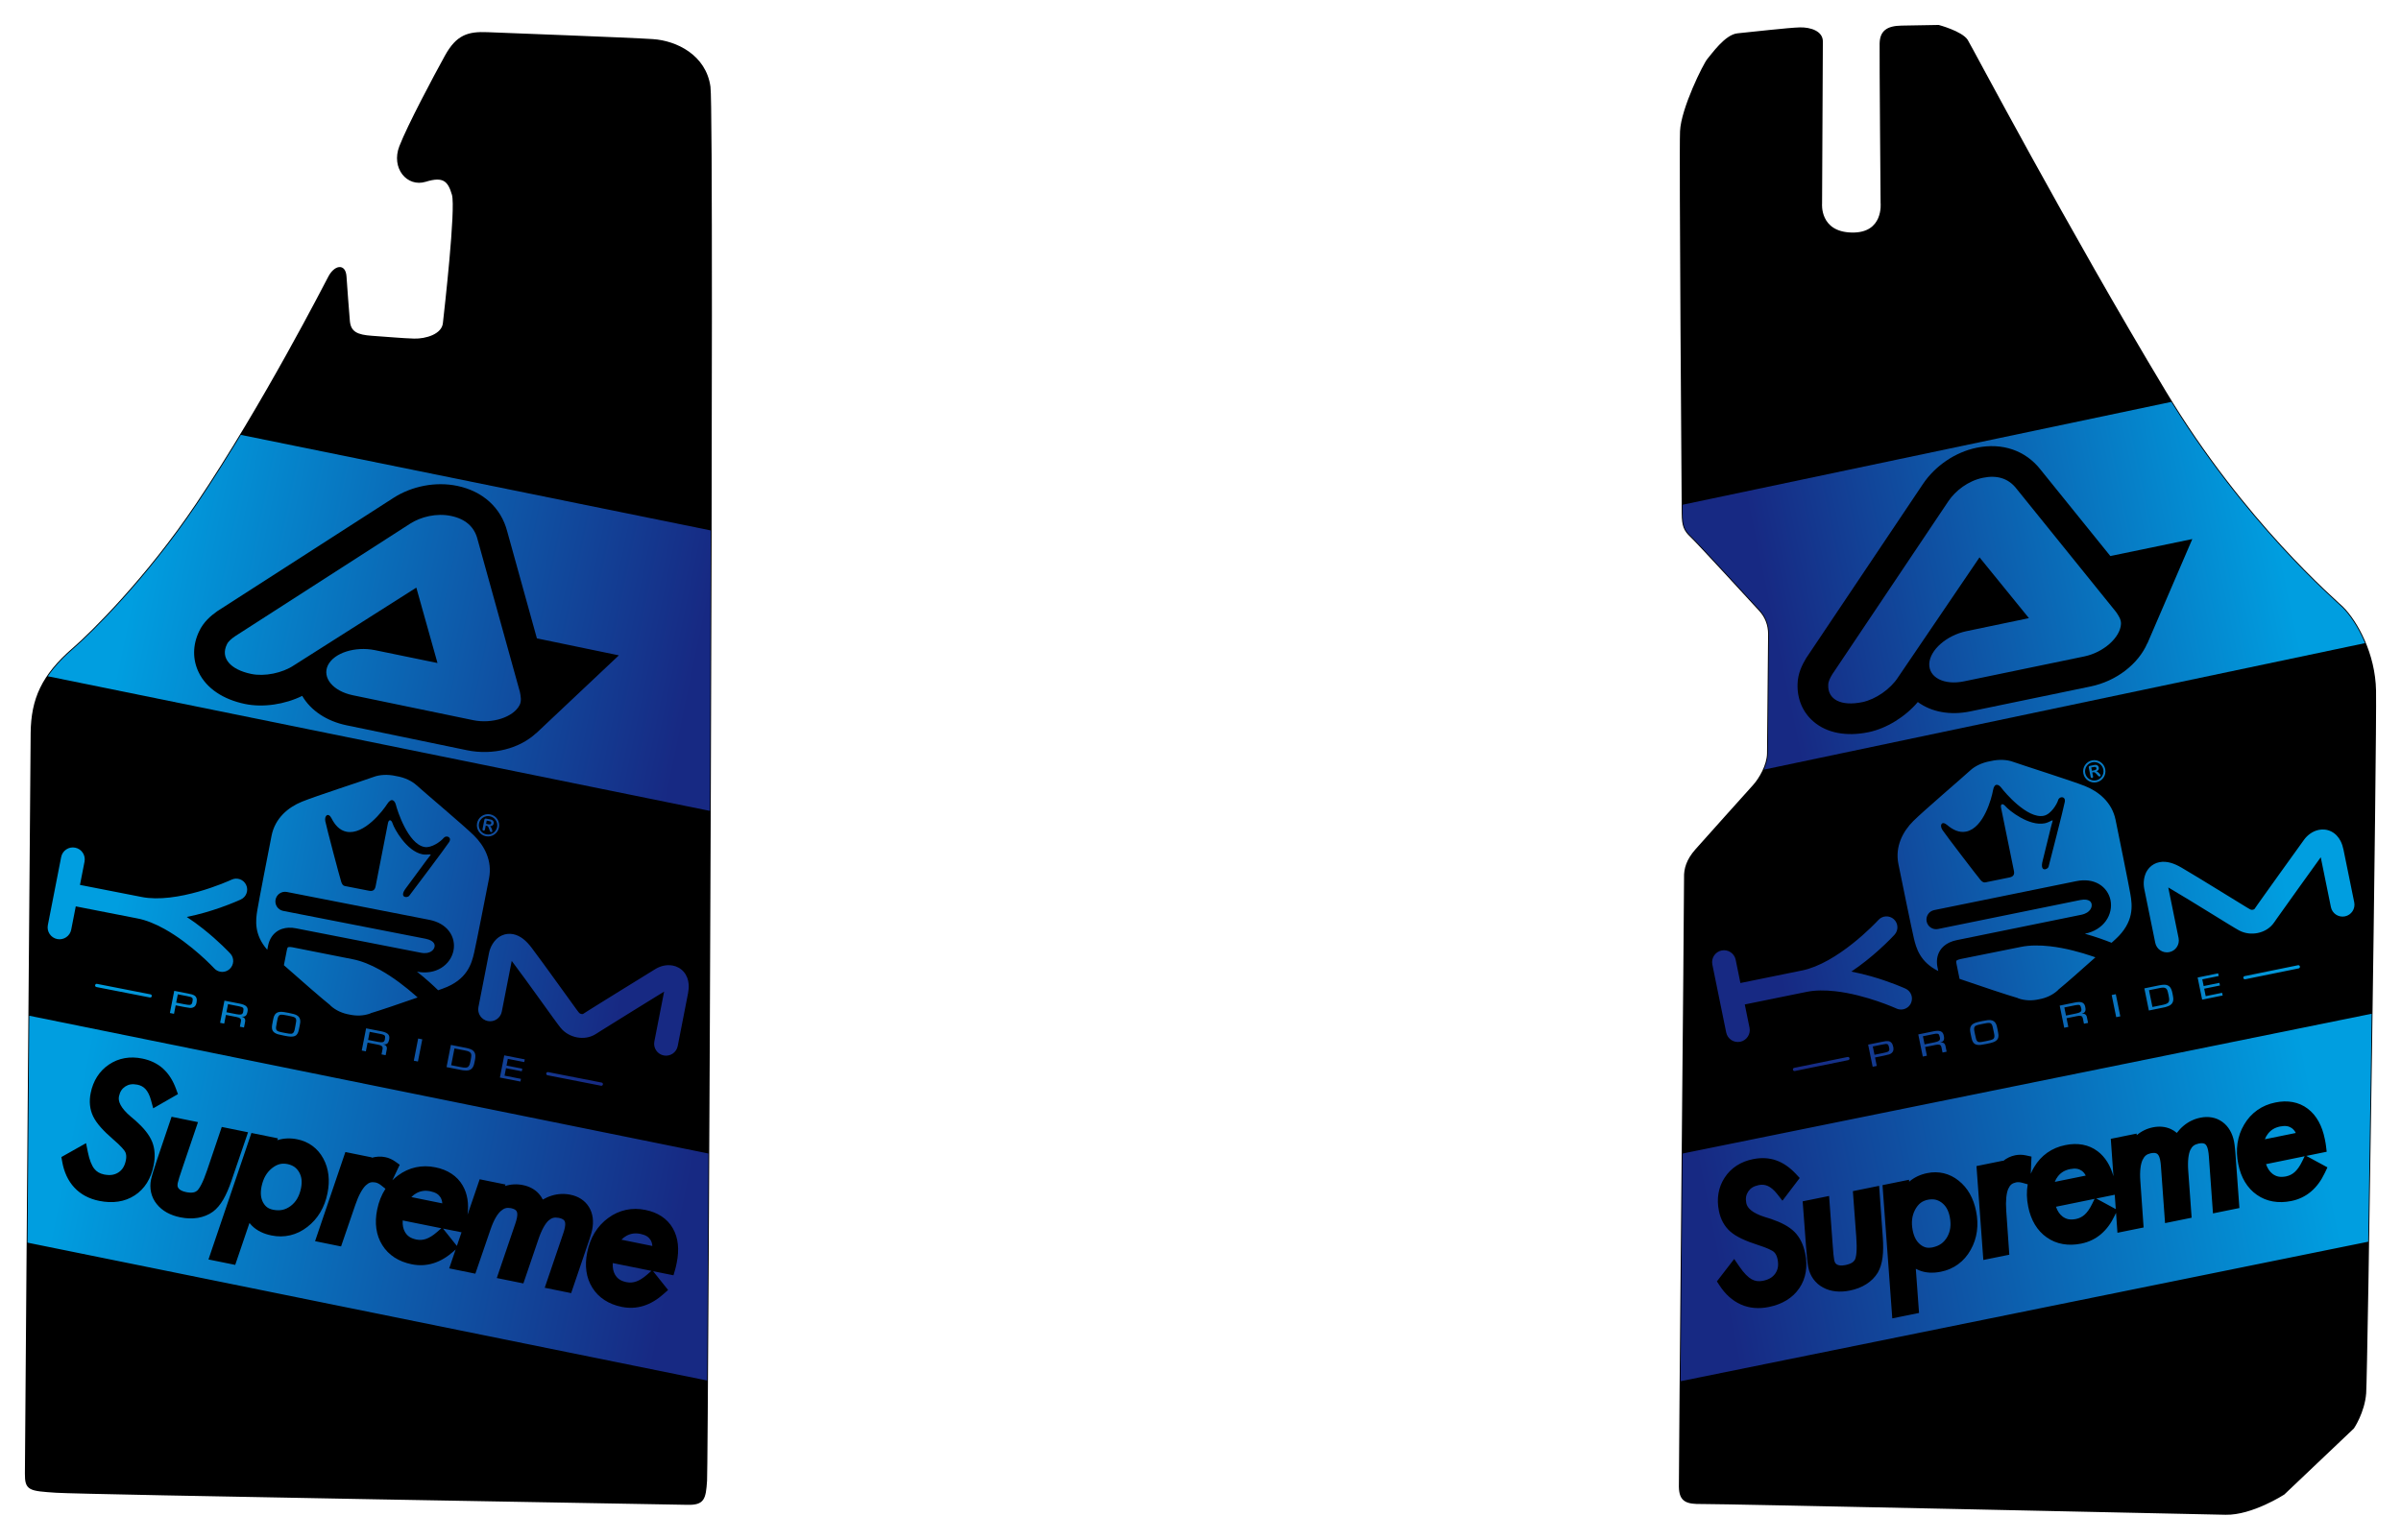 <?xml version="1.0" encoding="utf-8"?><!-- Generator: PHP SVG Export - Web App)  --><!DOCTYPE svg PUBLIC "-//W3C//DTD SVG 1.1//EN" "http://www.w3.org/Graphics/SVG/1.1/DTD/svg11.dtd">
<svg width="1398.034" height="896.781" symetrie-x="696.144" xmlns="http://www.w3.org/2000/svg" xmlns:xlink="http://www.w3.org/1999/xlink">
  <defs>
    <linearGradient id="svg_4148" x1="50%" y1="100%" x2="50%" y2="0%" symetrique-de="svg_21">
      <stop offset="0.1" stop-color="#172983"></stop>
      <stop offset="0.9" stop-color="#009ee0"></stop>
    </linearGradient>
    <linearGradient id="svg_1503" x1="50%" y1="100%" x2="50%" y2="0%" symetrique-de="svg_1602">
      <stop offset="0.1" stop-color="#172983"></stop>
      <stop offset="0.9" stop-color="#009ee0"></stop>
    </linearGradient>
    <linearGradient id="svg_521" x1="0%" y1="50%" x2="100%" y2="50%" symetrique-de="svg_334">
      <stop offset="0.1" stop-color="#172983"></stop>
      <stop offset="0.9" stop-color="#009ee0"></stop>
    </linearGradient>
    <linearGradient id="svg_525" x1="100%" y1="50%" x2="0%" y2="50%" symetrique-de="svg_1585">
      <stop offset="0.1" stop-color="#172983"></stop>
      <stop offset="0.9" stop-color="#009ee0"></stop>
    </linearGradient>
    <linearGradient id="svg_1585" x1="0%" y1="50%" x2="100%" y2="50%" symetrique-de="svg_525">
      <stop offset="0.1" stop-color="#172983"></stop>
      <stop offset="0.9" stop-color="#009ee0"></stop>
    </linearGradient>
  </defs>
  <g id="fonds">
    <path d="M232.985,85.37C237.774,73.001,252.876,44.667,259.488,32.684C266.101,20.701,272.58,18.77,283.907,19.244C295.235,19.719,366.432,22.361,380.116,23.272C393.801,24.183,410.695,32.444,413.187,50.583C415.681,68.723,411.904,851.917,411.203,862.443C410.502,872.969,409.74,876.21,400.257,875.988C390.774,875.766,48.415,870.007,32.791,868.967C17.166,867.926,14.927,867.807,15,858.267C15.074,848.728,18.105,446.398,18.349,426.855C18.593,407.312,24.522,393.488,42.766,377.732C52.65,369.196,85.114,337.491,114.723,293.446C153.804,235.314,189.841,164.611,191.728,161.128C195.043,155.004,200.711,153.791,201.253,160.969C201.795,168.147,202.606,180.354,203.221,187.002C203.836,193.651,207.941,195.511,216.625,196.089C225.308,196.668,234.238,197.525,241.098,197.718C247.957,197.909,257.623,195.126,258.378,188.296C259.132,181.464,266.003,121.401,263.634,113.315C261.265,105.228,258.301,102.123,247.775,105.386C237.25,108.649,228.197,97.738,232.985,85.37z " fill="#000000" stroke="#000000" stroke-miterlimit="10" id="bordperdu"></path>
    <path d="M1048.101,16.451C1054.33,16.342,1060.924,18.615,1060.898,24.14C1060.871,29.665,1060.443,118.58,1060.443,118.58C1060.443,118.58,1058.894,135.488,1078.156,135.942C1097.421,136.396,1095.519,118.228,1095.519,118.228C1095.519,118.228,1094.804,32.337,1094.947,25.389C1095.089,18.44,1098.731,15.563,1107.17,15.415L1128.793,15.036C1128.793,15.036,1142.068,18.576,1145.295,23.452C1147.033,26.078,1203.851,133.684,1260.727,228.229C1306.575,304.442,1360.118,349.998,1363.956,353.823C1372.277,362.117,1382.632,380.929,1383.006,402.288C1383.495,430.24,1378.116,800.413,1377.255,811.507C1376.396,822.601,1370.224,831.677,1370.224,831.677L1329.748,870.107C1329.748,870.107,1311.239,882.093,1295.926,881.779C1280.613,881.465,1000.118,875.359,991.154,875.515C982.188,875.673,978.21,874.425,978.062,865.986C977.914,857.548,981.224,516.031,981.073,511.154C980.922,506.277,982.302,500.927,987.648,494.947C992.992,488.968,1017.333,461.719,1021.021,457.698C1024.709,453.677,1029.332,445.628,1029.395,438.823C1029.458,432.019,1029.992,375.111,1030.025,369.439C1030.056,363.767,1028.002,359.073,1024.769,355.551C1021.537,352.029,988.599,316.091,984.71,312.467C980.823,308.842,979.78,306.159,979.73,299.102C979.677,292.044,978.167,89.691,978.728,76.492C979.288,63.293,992.283,37.182,994.61,34.537C996.938,31.891,1004.744,20.57,1011.761,19.904C1018.778,19.235,1041.871,16.56,1048.101,16.451z " fill="#000000" stroke="#000000" stroke-miterlimit="10" id="bordperdu"></path>
    <clipPath id="clipPathDessin">
      <path d="M232.985,85.37C237.774,73.001,252.876,44.667,259.488,32.684C266.101,20.701,272.58,18.77,283.907,19.244C295.235,19.719,366.432,22.361,380.116,23.272C393.801,24.183,410.695,32.444,413.187,50.583C415.681,68.723,411.904,851.917,411.203,862.443C410.502,872.969,409.74,876.21,400.257,875.988C390.774,875.766,48.415,870.007,32.791,868.967C17.166,867.926,14.927,867.807,15,858.267C15.074,848.728,18.105,446.398,18.349,426.855C18.593,407.312,24.522,393.488,42.766,377.732C52.65,369.196,85.114,337.491,114.723,293.446C153.804,235.314,189.841,164.611,191.728,161.128C195.043,155.004,200.711,153.791,201.253,160.969C201.795,168.147,202.606,180.354,203.221,187.002C203.836,193.651,207.941,195.511,216.625,196.089C225.308,196.668,234.238,197.525,241.098,197.718C247.957,197.909,257.623,195.126,258.378,188.296C259.132,181.464,266.003,121.401,263.634,113.315C261.265,105.228,258.301,102.123,247.775,105.386C237.25,108.649,228.197,97.738,232.985,85.37z M1048.101,16.451C1054.33,16.342,1060.924,18.615,1060.898,24.14C1060.871,29.665,1060.443,118.58,1060.443,118.58C1060.443,118.58,1058.894,135.488,1078.156,135.942C1097.421,136.396,1095.519,118.228,1095.519,118.228C1095.519,118.228,1094.804,32.337,1094.947,25.389C1095.089,18.44,1098.731,15.563,1107.17,15.415L1128.793,15.036C1128.793,15.036,1142.068,18.576,1145.295,23.452C1147.033,26.078,1203.851,133.684,1260.727,228.229C1306.575,304.442,1360.118,349.998,1363.956,353.823C1372.277,362.117,1382.632,380.929,1383.006,402.288C1383.495,430.24,1378.116,800.413,1377.255,811.507C1376.396,822.601,1370.224,831.677,1370.224,831.677L1329.748,870.107C1329.748,870.107,1311.239,882.093,1295.926,881.779C1280.613,881.465,1000.118,875.359,991.154,875.515C982.188,875.673,978.21,874.425,978.062,865.986C977.914,857.548,981.224,516.031,981.073,511.154C980.922,506.277,982.302,500.927,987.648,494.947C992.992,488.968,1017.333,461.719,1021.021,457.698C1024.709,453.677,1029.332,445.628,1029.395,438.823C1029.458,432.019,1029.992,375.111,1030.025,369.439C1030.056,363.767,1028.002,359.073,1024.769,355.551C1021.537,352.029,988.599,316.091,984.71,312.467C980.823,308.842,979.78,306.159,979.73,299.102C979.677,292.044,978.167,89.691,978.728,76.492C979.288,63.293,992.283,37.182,994.61,34.537C996.938,31.891,1004.744,20.57,1011.761,19.904C1018.778,19.235,1041.871,16.56,1048.101,16.451z " id="pathZoneDeDessin"></path>
    </clipPath>
  </g>
  <g clip-path="url(#clipPathDessin)" id="dessin">
    <g id="dessin" clip-path="url(#clipPathDessin)"></g>
    <g clip-path="url(#clipPathDessin)">
      <title>Layer 1</title>
      <linearGradient id="svg_5" x1="0" y1="0.5" x2="1" y2="0.5">
        <stop offset="0" stop-color="#E2001A"></stop>
        <stop offset="0.019" stop-color="#E53817"></stop>
        <stop offset="0.048" stop-color="#E95E0F"></stop>
        <stop offset="0.077" stop-color="#ED7703"></stop>
        <stop offset="0.106" stop-color="#F08800"></stop>
        <stop offset="0.135" stop-color="#F29200"></stop>
        <stop offset="0.165" stop-color="#F29400"></stop>
        <stop offset="0.305" stop-color="#FDC300"></stop>
        <stop offset="0.334" stop-color="#F3C500"></stop>
        <stop offset="0.389" stop-color="#D9C500"></stop>
        <stop offset="0.464" stop-color="#A2C003"></stop>
        <stop offset="0.476" stop-color="#97BE0D"></stop>
        <stop offset="0.626" stop-color="#009EE0"></stop>
        <stop offset="0.703" stop-color="#0087CC"></stop>
        <stop offset="0.771" stop-color="#0073BA"></stop>
        <stop offset="0.805" stop-color="#006AB2"></stop>
        <stop offset="0.817" stop-color="#0066AF"></stop>
        <stop offset="0.876" stop-color="#2E4F9A"></stop>
        <stop offset="0.928" stop-color="#513A8C"></stop>
        <stop offset="0.97" stop-color="#5E2984"></stop>
        <stop offset="0.997" stop-color="#632181"></stop>
      </linearGradient>
      <linearGradient id="svg_23" x1="-0" y1="0.5" x2="1" y2="0.5" gradientTransform="matrix(0.301,0,0,0.301,0,0) ">
        <stop offset="0" stop-color="#ED1C24"></stop>
        <stop offset="0.019" stop-color="#EF4423"></stop>
        <stop offset="0.048" stop-color="#F26522"></stop>
        <stop offset="0.077" stop-color="#F47B20"></stop>
        <stop offset="0.106" stop-color="#F6891F"></stop>
        <stop offset="0.135" stop-color="#F7911E"></stop>
        <stop offset="0.165" stop-color="#F7941D"></stop>
        <stop offset="0.305" stop-color="#FFC20E"></stop>
        <stop offset="0.334" stop-color="#F1C219"></stop>
        <stop offset="0.389" stop-color="#D2C52A"></stop>
        <stop offset="0.464" stop-color="#98C53D"></stop>
        <stop offset="0.476" stop-color="#8DC63F"></stop>
        <stop offset="0.626" stop-color="#00AEEF"></stop>
        <stop offset="0.703" stop-color="#0090D6"></stop>
        <stop offset="0.771" stop-color="#007AC3"></stop>
        <stop offset="0.805" stop-color="#0072BC"></stop>
        <stop offset="0.817" stop-color="#006DB8"></stop>
        <stop offset="0.876" stop-color="#3657A7"></stop>
        <stop offset="0.928" stop-color="#55439A"></stop>
        <stop offset="0.97" stop-color="#623393"></stop>
        <stop offset="0.997" stop-color="#662D91"></stop>
      </linearGradient>
      <linearGradient y2="0.5" x2="1" y1="0.5" x1="0" id="svg_6">
        <stop stop-color="#E2001A" offset="0"></stop>
        <stop stop-color="#E53817" offset="0.019"></stop>
        <stop stop-color="#E95D0F" offset="0.048"></stop>
        <stop stop-color="#ED7603" offset="0.077"></stop>
        <stop stop-color="#F08700" offset="0.106"></stop>
        <stop stop-color="#F29100" offset="0.135"></stop>
        <stop stop-color="#F29400" offset="0.165"></stop>
        <stop stop-color="#FDC400" offset="0.305"></stop>
        <stop stop-color="#F3C500" offset="0.334"></stop>
        <stop stop-color="#D8C500" offset="0.389"></stop>
        <stop stop-color="#A2C003" offset="0.464"></stop>
        <stop stop-color="#97BF0D" offset="0.476"></stop>
        <stop stop-color="#009EE0" offset="0.626"></stop>
        <stop stop-color="#0087CC" offset="0.703"></stop>
        <stop stop-color="#0073BA" offset="0.771"></stop>
        <stop stop-color="#006AB3" offset="0.805"></stop>
        <stop stop-color="#0066AF" offset="0.817"></stop>
        <stop stop-color="#2F4F9A" offset="0.876"></stop>
        <stop stop-color="#513A8C" offset="0.928"></stop>
        <stop stop-color="#5E2984" offset="0.97"></stop>
        <stop stop-color="#622181" offset="0.997"></stop>
      </linearGradient>
      <linearGradient y2="0.5" x2="1" y1="0.5" x1="0" id="svg_924">
        <stop stop-color="#E2001A" offset="0"></stop>
        <stop stop-color="#E53817" offset="0.019"></stop>
        <stop stop-color="#E95D0F" offset="0.048"></stop>
        <stop stop-color="#ED7603" offset="0.077"></stop>
        <stop stop-color="#F08700" offset="0.106"></stop>
        <stop stop-color="#F29100" offset="0.135"></stop>
        <stop stop-color="#F29400" offset="0.165"></stop>
        <stop stop-color="#FDC400" offset="0.305"></stop>
        <stop stop-color="#F3C500" offset="0.334"></stop>
        <stop stop-color="#D8C500" offset="0.389"></stop>
        <stop stop-color="#A2C003" offset="0.464"></stop>
        <stop stop-color="#97BF0D" offset="0.476"></stop>
        <stop stop-color="#009EE0" offset="0.626"></stop>
        <stop stop-color="#0087CC" offset="0.703"></stop>
        <stop stop-color="#0073BA" offset="0.771"></stop>
        <stop stop-color="#006AB3" offset="0.805"></stop>
        <stop stop-color="#0066AF" offset="0.817"></stop>
        <stop stop-color="#2F4F9A" offset="0.876"></stop>
        <stop stop-color="#513A8C" offset="0.928"></stop>
        <stop stop-color="#5E2984" offset="0.97"></stop>
        <stop stop-color="#622181" offset="0.997"></stop>
      </linearGradient>
      <linearGradient gradientTransform="matrix(0.29,0,0,0.29,0,0) " y2="0.5" x2="1" y1="0.5" x1="-0" id="svg_1056">
        <stop stop-color="#ED1C24" offset="0"></stop>
        <stop stop-color="#EF4423" offset="0.019"></stop>
        <stop stop-color="#F26522" offset="0.048"></stop>
        <stop stop-color="#F47B20" offset="0.077"></stop>
        <stop stop-color="#F6891F" offset="0.106"></stop>
        <stop stop-color="#F7911E" offset="0.135"></stop>
        <stop stop-color="#F7941D" offset="0.165"></stop>
        <stop stop-color="#FFC20E" offset="0.305"></stop>
        <stop stop-color="#F1C219" offset="0.334"></stop>
        <stop stop-color="#D2C52A" offset="0.389"></stop>
        <stop stop-color="#98C53D" offset="0.464"></stop>
        <stop stop-color="#8DC63F" offset="0.476"></stop>
        <stop stop-color="#00AEEF" offset="0.626"></stop>
        <stop stop-color="#0090D6" offset="0.703"></stop>
        <stop stop-color="#007AC3" offset="0.771"></stop>
        <stop stop-color="#0072BC" offset="0.805"></stop>
        <stop stop-color="#006DB8" offset="0.817"></stop>
        <stop stop-color="#3657A7" offset="0.876"></stop>
        <stop stop-color="#55439A" offset="0.928"></stop>
        <stop stop-color="#623393" offset="0.97"></stop>
        <stop stop-color="#662D91" offset="0.997"></stop>
      </linearGradient>
      <linearGradient id="svg_33" x1="-0" y1="0.5" x2="1" y2="0.5" gradientTransform="matrix(0.29,0,0,0.29,0,0) ">
        <stop offset="0" stop-color="#ED1C24"></stop>
        <stop offset="0.019" stop-color="#EF4423"></stop>
        <stop offset="0.048" stop-color="#F26522"></stop>
        <stop offset="0.077" stop-color="#F47B20"></stop>
        <stop offset="0.106" stop-color="#F6891F"></stop>
        <stop offset="0.135" stop-color="#F7911E"></stop>
        <stop offset="0.165" stop-color="#F7941D"></stop>
        <stop offset="0.305" stop-color="#FFC20E"></stop>
        <stop offset="0.334" stop-color="#F1C219"></stop>
        <stop offset="0.389" stop-color="#D2C52A"></stop>
        <stop offset="0.464" stop-color="#98C53D"></stop>
        <stop offset="0.476" stop-color="#8DC63F"></stop>
        <stop offset="0.626" stop-color="#00AEEF"></stop>
        <stop offset="0.703" stop-color="#0090D6"></stop>
        <stop offset="0.771" stop-color="#007AC3"></stop>
        <stop offset="0.805" stop-color="#0072BC"></stop>
        <stop offset="0.817" stop-color="#006DB8"></stop>
        <stop offset="0.876" stop-color="#3657A7"></stop>
        <stop offset="0.928" stop-color="#55439A"></stop>
        <stop offset="0.97" stop-color="#623393"></stop>
        <stop offset="0.997" stop-color="#662D91"></stop>
      </linearGradient>
      <linearGradient y2="0.5" x2="1" y1="0.5" x1="0" id="svg_7">
        <stop stop-color="#E2001A" offset="0"></stop>
        <stop stop-color="#E53817" offset="0.019"></stop>
        <stop stop-color="#E95E0F" offset="0.048"></stop>
        <stop stop-color="#ED7703" offset="0.077"></stop>
        <stop stop-color="#F08800" offset="0.106"></stop>
        <stop stop-color="#F29200" offset="0.135"></stop>
        <stop stop-color="#F29400" offset="0.165"></stop>
        <stop stop-color="#FDC300" offset="0.305"></stop>
        <stop stop-color="#F3C500" offset="0.334"></stop>
        <stop stop-color="#D9C500" offset="0.389"></stop>
        <stop stop-color="#A2C003" offset="0.464"></stop>
        <stop stop-color="#97BE0D" offset="0.476"></stop>
        <stop stop-color="#009EE0" offset="0.626"></stop>
        <stop stop-color="#0087CC" offset="0.703"></stop>
        <stop stop-color="#0073BA" offset="0.771"></stop>
        <stop stop-color="#006AB2" offset="0.805"></stop>
        <stop stop-color="#0066AF" offset="0.817"></stop>
        <stop stop-color="#2E4F9A" offset="0.876"></stop>
        <stop stop-color="#513A8C" offset="0.928"></stop>
        <stop stop-color="#5E2984" offset="0.97"></stop>
        <stop stop-color="#632181" offset="0.997"></stop>
      </linearGradient>
      <linearGradient gradientTransform="matrix(0.29,0,0,0.29,0,0) " y2="0.5" x2="1" y1="0.5" x1="-0" id="svg_196">
        <stop stop-color="#ED1C24" offset="0"></stop>
        <stop stop-color="#EF4423" offset="0.019"></stop>
        <stop stop-color="#F26522" offset="0.048"></stop>
        <stop stop-color="#F47B20" offset="0.077"></stop>
        <stop stop-color="#F6891F" offset="0.106"></stop>
        <stop stop-color="#F7911E" offset="0.135"></stop>
        <stop stop-color="#F7941D" offset="0.165"></stop>
        <stop stop-color="#FFC20E" offset="0.305"></stop>
        <stop stop-color="#F1C219" offset="0.334"></stop>
        <stop stop-color="#D2C52A" offset="0.389"></stop>
        <stop stop-color="#98C53D" offset="0.464"></stop>
        <stop stop-color="#8DC63F" offset="0.476"></stop>
        <stop stop-color="#00AEEF" offset="0.626"></stop>
        <stop stop-color="#0090D6" offset="0.703"></stop>
        <stop stop-color="#007AC3" offset="0.771"></stop>
        <stop stop-color="#0072BC" offset="0.805"></stop>
        <stop stop-color="#006DB8" offset="0.817"></stop>
        <stop stop-color="#3657A7" offset="0.876"></stop>
        <stop stop-color="#55439A" offset="0.928"></stop>
        <stop stop-color="#623393" offset="0.97"></stop>
        <stop stop-color="#662D91" offset="0.997"></stop>
      </linearGradient>
      <linearGradient y2="0.5" x2="1" y1="0.5" x1="0" id="svg_1039">
        <stop stop-color="#E2001A" offset="0"></stop>
        <stop stop-color="#E53817" offset="0.019"></stop>
        <stop stop-color="#E95E0F" offset="0.048"></stop>
        <stop stop-color="#ED7703" offset="0.077"></stop>
        <stop stop-color="#F08800" offset="0.106"></stop>
        <stop stop-color="#F29200" offset="0.135"></stop>
        <stop stop-color="#F29400" offset="0.165"></stop>
        <stop stop-color="#FDC300" offset="0.305"></stop>
        <stop stop-color="#F3C500" offset="0.334"></stop>
        <stop stop-color="#D9C500" offset="0.389"></stop>
        <stop stop-color="#A2C003" offset="0.464"></stop>
        <stop stop-color="#97BE0D" offset="0.476"></stop>
        <stop stop-color="#009EE0" offset="0.626"></stop>
        <stop stop-color="#0087CC" offset="0.703"></stop>
        <stop stop-color="#0073BA" offset="0.771"></stop>
        <stop stop-color="#006AB2" offset="0.805"></stop>
        <stop stop-color="#0066AF" offset="0.817"></stop>
        <stop stop-color="#2E4F9A" offset="0.876"></stop>
        <stop stop-color="#513A8C" offset="0.928"></stop>
        <stop stop-color="#5E2984" offset="0.97"></stop>
        <stop stop-color="#632181" offset="0.997"></stop>
      </linearGradient>
      <linearGradient id="svg_226" x1="0" y1="0.5" x2="1" y2="0.5">
        <stop offset="0" stop-color="#E2001A"></stop>
        <stop offset="0.019" stop-color="#E53817"></stop>
        <stop offset="0.048" stop-color="#E95E0F"></stop>
        <stop offset="0.077" stop-color="#ED7703"></stop>
        <stop offset="0.106" stop-color="#F08800"></stop>
        <stop offset="0.135" stop-color="#F29200"></stop>
        <stop offset="0.165" stop-color="#F29400"></stop>
        <stop offset="0.305" stop-color="#FDC300"></stop>
        <stop offset="0.334" stop-color="#F3C500"></stop>
        <stop offset="0.389" stop-color="#D9C500"></stop>
        <stop offset="0.464" stop-color="#A2C003"></stop>
        <stop offset="0.476" stop-color="#97BE0D"></stop>
        <stop offset="0.626" stop-color="#009EE0"></stop>
        <stop offset="0.703" stop-color="#0087CC"></stop>
        <stop offset="0.771" stop-color="#0073BA"></stop>
        <stop offset="0.805" stop-color="#006AB2"></stop>
        <stop offset="0.817" stop-color="#0066AF"></stop>
        <stop offset="0.876" stop-color="#2E4F9A"></stop>
        <stop offset="0.928" stop-color="#513A8C"></stop>
        <stop offset="0.97" stop-color="#5E2984"></stop>
        <stop offset="0.997" stop-color="#632181"></stop>
      </linearGradient>
      <linearGradient id="svg_465" x1="0" y1="0.5" x2="1" y2="0.5">
        <stop offset="0" stop-color="#E2001A"></stop>
        <stop offset="0.019" stop-color="#E53817"></stop>
        <stop offset="0.048" stop-color="#E95E0F"></stop>
        <stop offset="0.077" stop-color="#ED7703"></stop>
        <stop offset="0.106" stop-color="#F08800"></stop>
        <stop offset="0.135" stop-color="#F29200"></stop>
        <stop offset="0.165" stop-color="#F29400"></stop>
        <stop offset="0.305" stop-color="#FDC300"></stop>
        <stop offset="0.334" stop-color="#F3C500"></stop>
        <stop offset="0.389" stop-color="#D9C500"></stop>
        <stop offset="0.464" stop-color="#A2C003"></stop>
        <stop offset="0.476" stop-color="#97BE0D"></stop>
        <stop offset="0.626" stop-color="#009EE0"></stop>
        <stop offset="0.703" stop-color="#0087CC"></stop>
        <stop offset="0.771" stop-color="#0073BA"></stop>
        <stop offset="0.805" stop-color="#006AB2"></stop>
        <stop offset="0.817" stop-color="#0066AF"></stop>
        <stop offset="0.876" stop-color="#2E4F9A"></stop>
        <stop offset="0.928" stop-color="#513A8C"></stop>
        <stop offset="0.97" stop-color="#5E2984"></stop>
        <stop offset="0.997" stop-color="#632181"></stop>
      </linearGradient>
      <linearGradient id="svg_615" x1="0" y1="0.5" x2="1" y2="0.5">
        <stop offset="0" stop-color="#E2001A"></stop>
        <stop offset="0.019" stop-color="#E53817"></stop>
        <stop offset="0.048" stop-color="#E95D0F"></stop>
        <stop offset="0.077" stop-color="#ED7603"></stop>
        <stop offset="0.106" stop-color="#F08700"></stop>
        <stop offset="0.135" stop-color="#F29100"></stop>
        <stop offset="0.165" stop-color="#F29400"></stop>
        <stop offset="0.305" stop-color="#FDC400"></stop>
        <stop offset="0.334" stop-color="#F3C500"></stop>
        <stop offset="0.389" stop-color="#D8C500"></stop>
        <stop offset="0.464" stop-color="#A2C003"></stop>
        <stop offset="0.476" stop-color="#97BF0D"></stop>
        <stop offset="0.626" stop-color="#009EE0"></stop>
        <stop offset="0.703" stop-color="#0087CC"></stop>
        <stop offset="0.771" stop-color="#0073BA"></stop>
        <stop offset="0.805" stop-color="#006AB3"></stop>
        <stop offset="0.817" stop-color="#0066AF"></stop>
        <stop offset="0.876" stop-color="#2F4F9A"></stop>
        <stop offset="0.928" stop-color="#513A8C"></stop>
        <stop offset="0.97" stop-color="#5E2984"></stop>
        <stop offset="0.997" stop-color="#622181"></stop>
      </linearGradient>
      <linearGradient id="svg_4031" x1="0" y1="0.5" x2="1" y2="0.5">
        <stop offset="0" stop-color="#E2001A"></stop>
        <stop offset="0.019" stop-color="#E53817"></stop>
        <stop offset="0.048" stop-color="#E95E0F"></stop>
        <stop offset="0.077" stop-color="#ED7703"></stop>
        <stop offset="0.106" stop-color="#F08800"></stop>
        <stop offset="0.135" stop-color="#F29200"></stop>
        <stop offset="0.165" stop-color="#F29400"></stop>
        <stop offset="0.305" stop-color="#FDC300"></stop>
        <stop offset="0.334" stop-color="#F3C500"></stop>
        <stop offset="0.389" stop-color="#D9C500"></stop>
        <stop offset="0.464" stop-color="#A2C003"></stop>
        <stop offset="0.476" stop-color="#97BE0D"></stop>
        <stop offset="0.626" stop-color="#009EE0"></stop>
        <stop offset="0.703" stop-color="#0087CC"></stop>
        <stop offset="0.771" stop-color="#0073BA"></stop>
        <stop offset="0.805" stop-color="#006AB2"></stop>
        <stop offset="0.817" stop-color="#0066AF"></stop>
        <stop offset="0.876" stop-color="#2E4F9A"></stop>
        <stop offset="0.928" stop-color="#513A8C"></stop>
        <stop offset="0.97" stop-color="#5E2984"></stop>
        <stop offset="0.997" stop-color="#632181"></stop>
      </linearGradient>
      <linearGradient id="svg_48" x1="0" y1="0.5" x2="1" y2="0.5">
        <stop offset="0" stop-color="#E2001A"></stop>
        <stop offset="0.019" stop-color="#E53817"></stop>
        <stop offset="0.048" stop-color="#E95D0F"></stop>
        <stop offset="0.077" stop-color="#ED7603"></stop>
        <stop offset="0.106" stop-color="#F08700"></stop>
        <stop offset="0.135" stop-color="#F29100"></stop>
        <stop offset="0.165" stop-color="#F29400"></stop>
        <stop offset="0.305" stop-color="#FDC400"></stop>
        <stop offset="0.334" stop-color="#F3C500"></stop>
        <stop offset="0.389" stop-color="#D8C500"></stop>
        <stop offset="0.464" stop-color="#A2C003"></stop>
        <stop offset="0.476" stop-color="#97BF0D"></stop>
        <stop offset="0.626" stop-color="#009EE0"></stop>
        <stop offset="0.703" stop-color="#0087CC"></stop>
        <stop offset="0.771" stop-color="#0073BA"></stop>
        <stop offset="0.805" stop-color="#006AB3"></stop>
        <stop offset="0.817" stop-color="#0066AF"></stop>
        <stop offset="0.876" stop-color="#2F4F9A"></stop>
        <stop offset="0.928" stop-color="#513A8C"></stop>
        <stop offset="0.97" stop-color="#5E2984"></stop>
        <stop offset="0.997" stop-color="#622181"></stop>
      </linearGradient>
      <linearGradient id="svg_1715" x1="0" y1="0.5" x2="1" y2="0.5" gradientTransform="matrix(0.471,0,0,0.471,0,0) ">
        <stop offset="0" stop-color="#E2001A"></stop>
        <stop offset="0.019" stop-color="#E53817"></stop>
        <stop offset="0.048" stop-color="#E95E0F"></stop>
        <stop offset="0.077" stop-color="#ED7703"></stop>
        <stop offset="0.106" stop-color="#F08800"></stop>
        <stop offset="0.135" stop-color="#F29200"></stop>
        <stop offset="0.165" stop-color="#F29400"></stop>
        <stop offset="0.305" stop-color="#FDC300"></stop>
        <stop offset="0.334" stop-color="#F3C500"></stop>
        <stop offset="0.389" stop-color="#D9C500"></stop>
        <stop offset="0.464" stop-color="#A2C003"></stop>
        <stop offset="0.476" stop-color="#97BE0D"></stop>
        <stop offset="0.626" stop-color="#009EE0"></stop>
        <stop offset="0.703" stop-color="#0087CC"></stop>
        <stop offset="0.771" stop-color="#0073BA"></stop>
        <stop offset="0.805" stop-color="#006AB2"></stop>
        <stop offset="0.817" stop-color="#0066AF"></stop>
        <stop offset="0.876" stop-color="#2E4F9A"></stop>
        <stop offset="0.928" stop-color="#513A8C"></stop>
        <stop offset="0.97" stop-color="#5E2984"></stop>
        <stop offset="0.997" stop-color="#632181"></stop>
      </linearGradient>
      <linearGradient id="svg_1921" x1="0" y1="0.5" x2="1" y2="0.5">
        <stop offset="0" stop-color="#E2001A"></stop>
        <stop offset="0.019" stop-color="#E53817"></stop>
        <stop offset="0.048" stop-color="#E95E0F"></stop>
        <stop offset="0.077" stop-color="#ED7703"></stop>
        <stop offset="0.106" stop-color="#F08800"></stop>
        <stop offset="0.135" stop-color="#F29200"></stop>
        <stop offset="0.165" stop-color="#F29400"></stop>
        <stop offset="0.305" stop-color="#FDC300"></stop>
        <stop offset="0.334" stop-color="#F3C500"></stop>
        <stop offset="0.389" stop-color="#D9C500"></stop>
        <stop offset="0.464" stop-color="#A2C003"></stop>
        <stop offset="0.476" stop-color="#97BE0D"></stop>
        <stop offset="0.626" stop-color="#009EE0"></stop>
        <stop offset="0.703" stop-color="#0087CC"></stop>
        <stop offset="0.771" stop-color="#0073BA"></stop>
        <stop offset="0.805" stop-color="#006AB2"></stop>
        <stop offset="0.817" stop-color="#0066AF"></stop>
        <stop offset="0.876" stop-color="#2E4F9A"></stop>
        <stop offset="0.928" stop-color="#513A8C"></stop>
        <stop offset="0.97" stop-color="#5E2984"></stop>
        <stop offset="0.997" stop-color="#632181"></stop>
      </linearGradient>
      <style type="text/css">.st0{fill:#E2001A;}
	.st1{clip-path:url(#SVGID_2_);}
	.st2{clip-path:url(#SVGID_2_);fill:#E2001A;}</style>
      <linearGradient y2="0.5" x2="1" y1="0.5" x1="0" id="svg_5556">
        <stop stop-color="#ED1C24" offset="0"></stop>
        <stop stop-color="#EF4423" offset="0.019"></stop>
        <stop stop-color="#F26522" offset="0.048"></stop>
        <stop stop-color="#F47B20" offset="0.077"></stop>
        <stop stop-color="#F6891F" offset="0.106"></stop>
        <stop stop-color="#F7911E" offset="0.135"></stop>
        <stop stop-color="#F7931E" offset="0.165"></stop>
        <stop stop-color="#FFC20E" offset="0.305"></stop>
        <stop stop-color="#F1C319" offset="0.334"></stop>
        <stop stop-color="#D2C52A" offset="0.389"></stop>
        <stop stop-color="#98C53D" offset="0.464"></stop>
        <stop stop-color="#8CC63F" offset="0.476"></stop>
        <stop stop-color="#00AEEF" offset="0.626"></stop>
        <stop stop-color="#0090D6" offset="0.703"></stop>
        <stop stop-color="#007AC3" offset="0.771"></stop>
        <stop stop-color="#0071BC" offset="0.805"></stop>
        <stop stop-color="#006DB8" offset="0.817"></stop>
        <stop stop-color="#3657A7" offset="0.876"></stop>
        <stop stop-color="#55429A" offset="0.928"></stop>
        <stop stop-color="#623393" offset="0.97"></stop>
        <stop stop-color="#662D91" offset="0.997"></stop>
      </linearGradient>
      <linearGradient id="svg_961" x1="0" y1="0.5" x2="1" y2="0.5">
        <stop offset="0" stop-color="#ED1C24"></stop>
        <stop offset="0.019" stop-color="#EF4423"></stop>
        <stop offset="0.048" stop-color="#F26522"></stop>
        <stop offset="0.077" stop-color="#F47B20"></stop>
        <stop offset="0.106" stop-color="#F6891F"></stop>
        <stop offset="0.135" stop-color="#F7911E"></stop>
        <stop offset="0.165" stop-color="#F7931E"></stop>
        <stop offset="0.305" stop-color="#FFC20E"></stop>
        <stop offset="0.334" stop-color="#F1C319"></stop>
        <stop offset="0.389" stop-color="#D2C52A"></stop>
        <stop offset="0.464" stop-color="#98C53D"></stop>
        <stop offset="0.476" stop-color="#8CC63F"></stop>
        <stop offset="0.626" stop-color="#00AEEF"></stop>
        <stop offset="0.703" stop-color="#0090D6"></stop>
        <stop offset="0.771" stop-color="#007AC3"></stop>
        <stop offset="0.805" stop-color="#0071BC"></stop>
        <stop offset="0.817" stop-color="#006DB8"></stop>
        <stop offset="0.876" stop-color="#3657A7"></stop>
        <stop offset="0.928" stop-color="#55429A"></stop>
        <stop offset="0.97" stop-color="#623393"></stop>
        <stop offset="0.997" stop-color="#662D91"></stop>
      </linearGradient>
      <linearGradient id="svg_1587" x1="0" y1="0.5" x2="1" y2="0.5">
        <stop offset="0" stop-color="#E2001A"></stop>
        <stop offset="0.019" stop-color="#E53817"></stop>
        <stop offset="0.048" stop-color="#E95D0F"></stop>
        <stop offset="0.077" stop-color="#ED7603"></stop>
        <stop offset="0.106" stop-color="#F08700"></stop>
        <stop offset="0.135" stop-color="#F29100"></stop>
        <stop offset="0.165" stop-color="#F29400"></stop>
        <stop offset="0.305" stop-color="#FDC400"></stop>
        <stop offset="0.334" stop-color="#F3C500"></stop>
        <stop offset="0.389" stop-color="#D8C500"></stop>
        <stop offset="0.464" stop-color="#A2C003"></stop>
        <stop offset="0.476" stop-color="#97BF0D"></stop>
        <stop offset="0.626" stop-color="#009EE0"></stop>
        <stop offset="0.703" stop-color="#0087CC"></stop>
        <stop offset="0.771" stop-color="#0073BA"></stop>
        <stop offset="0.805" stop-color="#006AB3"></stop>
        <stop offset="0.817" stop-color="#0066AF"></stop>
        <stop offset="0.876" stop-color="#2F4F9A"></stop>
        <stop offset="0.928" stop-color="#513A8C"></stop>
        <stop offset="0.97" stop-color="#5E2984"></stop>
        <stop offset="0.997" stop-color="#622181"></stop>
      </linearGradient>
      <linearGradient id="svg_1788" x1="0" y1="0.5" x2="1" y2="0.5">
        <stop offset="0" stop-color="#E2001A"></stop>
        <stop offset="0.019" stop-color="#E53817"></stop>
        <stop offset="0.048" stop-color="#E95E0F"></stop>
        <stop offset="0.077" stop-color="#ED7703"></stop>
        <stop offset="0.106" stop-color="#F08800"></stop>
        <stop offset="0.135" stop-color="#F29200"></stop>
        <stop offset="0.165" stop-color="#F29400"></stop>
        <stop offset="0.305" stop-color="#FDC300"></stop>
        <stop offset="0.334" stop-color="#F3C500"></stop>
        <stop offset="0.389" stop-color="#D9C500"></stop>
        <stop offset="0.464" stop-color="#A2C003"></stop>
        <stop offset="0.476" stop-color="#97BE0D"></stop>
        <stop offset="0.626" stop-color="#009EE0"></stop>
        <stop offset="0.703" stop-color="#0087CC"></stop>
        <stop offset="0.771" stop-color="#0073BA"></stop>
        <stop offset="0.805" stop-color="#006AB2"></stop>
        <stop offset="0.817" stop-color="#0066AF"></stop>
        <stop offset="0.876" stop-color="#2E4F9A"></stop>
        <stop offset="0.928" stop-color="#513A8C"></stop>
        <stop offset="0.97" stop-color="#5E2984"></stop>
        <stop offset="0.997" stop-color="#632181"></stop>
      </linearGradient>
      <linearGradient id="svg_2000" x1="0" y1="0.5" x2="1" y2="0.5">
        <stop offset="0" stop-color="#E2001A"></stop>
        <stop offset="0.019" stop-color="#E53817"></stop>
        <stop offset="0.048" stop-color="#E95E0F"></stop>
        <stop offset="0.077" stop-color="#ED7703"></stop>
        <stop offset="0.106" stop-color="#F08800"></stop>
        <stop offset="0.135" stop-color="#F29200"></stop>
        <stop offset="0.165" stop-color="#F29400"></stop>
        <stop offset="0.305" stop-color="#FDC300"></stop>
        <stop offset="0.334" stop-color="#F3C500"></stop>
        <stop offset="0.389" stop-color="#D9C500"></stop>
        <stop offset="0.464" stop-color="#A2C003"></stop>
        <stop offset="0.476" stop-color="#97BE0D"></stop>
        <stop offset="0.626" stop-color="#009EE0"></stop>
        <stop offset="0.703" stop-color="#0087CC"></stop>
        <stop offset="0.771" stop-color="#0073BA"></stop>
        <stop offset="0.805" stop-color="#006AB2"></stop>
        <stop offset="0.817" stop-color="#0066AF"></stop>
        <stop offset="0.876" stop-color="#2E4F9A"></stop>
        <stop offset="0.928" stop-color="#513A8C"></stop>
        <stop offset="0.97" stop-color="#5E2984"></stop>
        <stop offset="0.997" stop-color="#632181"></stop>
      </linearGradient>
      <linearGradient id="svg_2943" x1="0" y1="0.5" x2="1" y2="0.5">
        <stop offset="0" stop-color="#E2001A"></stop>
        <stop offset="0.019" stop-color="#E53817"></stop>
        <stop offset="0.048" stop-color="#E95D0F"></stop>
        <stop offset="0.077" stop-color="#ED7603"></stop>
        <stop offset="0.106" stop-color="#F08700"></stop>
        <stop offset="0.135" stop-color="#F29100"></stop>
        <stop offset="0.165" stop-color="#F29400"></stop>
        <stop offset="0.305" stop-color="#FDC400"></stop>
        <stop offset="0.334" stop-color="#F3C500"></stop>
        <stop offset="0.389" stop-color="#D8C500"></stop>
        <stop offset="0.464" stop-color="#A2C003"></stop>
        <stop offset="0.476" stop-color="#97BF0D"></stop>
        <stop offset="0.626" stop-color="#009EE0"></stop>
        <stop offset="0.703" stop-color="#0087CC"></stop>
        <stop offset="0.771" stop-color="#0073BA"></stop>
        <stop offset="0.805" stop-color="#006AB3"></stop>
        <stop offset="0.817" stop-color="#0066AF"></stop>
        <stop offset="0.876" stop-color="#2F4F9A"></stop>
        <stop offset="0.928" stop-color="#513A8C"></stop>
        <stop offset="0.97" stop-color="#5E2984"></stop>
        <stop offset="0.997" stop-color="#622181"></stop>
      </linearGradient>
      <linearGradient id="svg_3511" x1="0" y1="0.5" x2="1" y2="0.5">
        <stop offset="0" stop-color="#E2001A"></stop>
        <stop offset="0.019" stop-color="#E53817"></stop>
        <stop offset="0.048" stop-color="#E95E0F"></stop>
        <stop offset="0.077" stop-color="#ED7703"></stop>
        <stop offset="0.106" stop-color="#F08800"></stop>
        <stop offset="0.135" stop-color="#F29200"></stop>
        <stop offset="0.165" stop-color="#F29400"></stop>
        <stop offset="0.305" stop-color="#FDC300"></stop>
        <stop offset="0.334" stop-color="#F3C500"></stop>
        <stop offset="0.389" stop-color="#D9C500"></stop>
        <stop offset="0.464" stop-color="#A2C003"></stop>
        <stop offset="0.476" stop-color="#97BE0D"></stop>
        <stop offset="0.626" stop-color="#009EE0"></stop>
        <stop offset="0.703" stop-color="#0087CC"></stop>
        <stop offset="0.771" stop-color="#0073BA"></stop>
        <stop offset="0.805" stop-color="#006AB2"></stop>
        <stop offset="0.817" stop-color="#0066AF"></stop>
        <stop offset="0.876" stop-color="#2E4F9A"></stop>
        <stop offset="0.928" stop-color="#513A8C"></stop>
        <stop offset="0.97" stop-color="#5E2984"></stop>
        <stop offset="0.997" stop-color="#632181"></stop>
      </linearGradient>
      <rect gradientTransform="rotate(641.497 243.166,355.962) " transform="rotate(641.497 243.166,355.962) " fill="url(#svg_4148)" stroke="#000000" stroke-width="0" stroke-miterlimit="500" paint-order="stroke" x="163.075" y="149.154" width="160.183" height="413.616" etait-symetrique-de="svg_1304" mode-symetrie="null" id="svg_1303"></rect>
      <rect gradientTransform="rotate(-281.887 1178.25,334.325) " transform="rotate(-281.887 1178.25,334.325) " fill="url(#svg_1503)" stroke="#000000" stroke-width="0" stroke-miterlimit="500" paint-order="stroke" x="1097.885" y="146.589" width="160.729" height="375.472" etait-symetrique-de="svg_1303" mode-symetrie="null" id="svg_1304"></rect>
      <linearGradient y2="0.5" x2="1" y1="0.5" x1="0" id="svg_1440">
        <stop stop-color="#E2001A" offset="0"></stop>
        <stop stop-color="#E53817" offset="0.019"></stop>
        <stop stop-color="#E95E0F" offset="0.048"></stop>
        <stop stop-color="#ED7703" offset="0.077"></stop>
        <stop stop-color="#F08800" offset="0.106"></stop>
        <stop stop-color="#F29200" offset="0.135"></stop>
        <stop stop-color="#F29400" offset="0.165"></stop>
        <stop stop-color="#FDC300" offset="0.305"></stop>
        <stop stop-color="#F3C500" offset="0.334"></stop>
        <stop stop-color="#D9C500" offset="0.389"></stop>
        <stop stop-color="#A2C003" offset="0.464"></stop>
        <stop stop-color="#97BE0D" offset="0.476"></stop>
        <stop stop-color="#009EE0" offset="0.626"></stop>
        <stop stop-color="#0087CC" offset="0.703"></stop>
        <stop stop-color="#0073BA" offset="0.771"></stop>
        <stop stop-color="#006AB2" offset="0.805"></stop>
        <stop stop-color="#0066AF" offset="0.817"></stop>
        <stop stop-color="#2E4F9A" offset="0.876"></stop>
        <stop stop-color="#513A8C" offset="0.928"></stop>
        <stop stop-color="#5E2984" offset="0.97"></stop>
        <stop stop-color="#632181" offset="0.997"></stop>
      </linearGradient>
      <g gradientTransform="rotate(11.069 219.502,531.809) " etait-symetrique-de="svg_1444" transform="rotate(11.069 219.502,531.809) " mode-symetrie="fictif" type="logo" coloriable="true" id="svg_1443">
        <path d="M156.554,602.756C156.554,602.072,156.476,601.522,156.323,601.102C156.057,600.395,155.56,599.871,154.834,599.525C154.005,599.129,152.792,598.929,151.195,598.929L142.136,598.929L142.136,612.093L144.577,612.093L144.577,606.93L150.78,606.93C151.814,606.914,152.593,607.046,153.114,607.323C153.615,607.623,153.866,608.179,153.866,608.988L153.866,612.093L156.308,612.093L156.308,608.651C156.298,607.068,155.413,606.237,153.652,606.152C154.767,606.078,155.535,605.763,155.955,605.209C156.353,604.698,156.554,603.88,156.554,602.756L156.554,602.756z M153.174,604.971C152.632,605.212,151.752,605.332,150.534,605.332L144.576,605.332L144.576,600.527L151.209,600.527C152.499,600.527,153.323,600.712,153.681,601.079C153.968,601.378,154.111,602.111,154.111,603.273C154.112,604.128,153.799,604.694,153.174,604.971L153.174,604.971z M308.144,612.093L320.335,612.093L320.335,610.495L310.585,610.495L310.585,606.074L319.95,606.074L319.95,604.51L310.585,604.51L310.585,600.526L320.335,600.526L320.335,598.929L308.144,598.929L308.144,612.093L308.144,612.093z M124.169,599.256C123.759,599.122,123.314,599.033,122.833,598.991C122.352,598.95,121.538,598.929,120.392,598.929L112.347,598.929L112.347,612.093L114.789,612.093L114.789,607.064L120.085,607.064C121.867,607.049,122.951,607.008,123.341,606.94C124.446,606.746,125.265,606.285,125.798,605.557C126.207,604.987,126.412,604.146,126.412,603.037C126.41,601.012,125.663,599.751,124.169,599.256L124.169,599.256z M123.831,604.319C123.657,604.8,123.293,605.114,122.741,605.265C122.22,605.399,121.205,605.466,119.701,605.466L114.788,605.466L114.788,600.526L120.33,600.526C121.538,600.535,122.275,600.56,122.541,600.605C123.165,600.702,123.564,600.948,123.739,601.336C123.891,601.697,123.969,602.331,123.969,603.239C123.969,603.719,123.924,604.079,123.831,604.319z M366.841,603.591L335.09,603.591C334.573,603.591,334.154,604.01,334.154,604.528C334.154,605.045,334.573,605.465,335.09,605.465L366.841,605.465C367.357,605.465,367.778,605.045,367.778,604.528C367.777,604.01,367.357,603.591,366.841,603.591z M99.194,603.591L67.443,603.591C66.926,603.591,66.506,604.011,66.506,604.528C66.506,605.046,66.926,605.465,67.443,605.465L99.194,605.465C99.711,605.465,100.129,605.046,100.129,604.528C100.129,604.011,99.711,603.591,99.194,603.591z M185.114,599.189C184.593,599.023,183.984,598.909,183.287,598.845C182.591,598.782,181.572,598.75,180.232,598.75C179.157,598.75,178.266,598.765,177.56,598.794C176.465,598.84,175.579,598.971,174.904,599.189C173.389,599.675,172.488,600.745,172.203,602.396C172.12,602.867,172.079,603.711,172.079,604.927C172.079,606.082,172.09,606.944,172.11,607.514C172.131,608.392,172.269,609.154,172.525,609.799C172.893,610.729,173.615,611.389,174.69,611.778C175.262,611.981,175.89,612.114,176.57,612.178C177.251,612.242,178.394,612.273,180.002,612.273C180.955,612.273,181.743,612.262,182.367,612.24C183.574,612.202,184.558,612.048,185.315,611.778C186.062,611.516,186.625,611.148,187.004,610.676C187.382,610.204,187.648,609.539,187.802,608.684C187.894,608.159,187.94,606.884,187.94,604.859C187.94,603.673,187.9,602.857,187.817,602.406C187.529,600.741,186.629,599.668,185.114,599.189L185.114,599.189z M185.498,607.549C185.498,608.141,185.427,608.666,185.283,609.123C185.068,609.776,184.654,610.196,184.039,610.384C183.711,610.481,183.278,610.547,182.734,610.581C182.191,610.614,181.286,610.631,180.016,610.631C179.064,610.631,178.291,610.62,177.698,610.598C176.95,610.576,176.383,610.505,175.994,610.385C175.553,610.25,175.229,610.029,175.019,609.72C174.809,609.413,174.663,608.956,174.581,608.348C174.54,608.048,174.52,607.103,174.52,605.512L174.52,603.476C174.52,602.875,174.591,602.351,174.735,601.9C174.949,601.256,175.364,600.84,175.979,600.651C176.316,600.547,176.736,600.477,177.238,600.444C177.739,600.41,178.579,600.393,179.756,600.393C180.81,600.393,181.648,600.404,182.274,600.426C183.041,600.449,183.624,600.52,184.023,600.641C184.463,600.775,184.789,600.993,184.998,601.298C185.207,601.602,185.354,602.062,185.436,602.676C185.477,602.976,185.497,603.921,185.497,605.511L185.497,607.549L185.498,607.549z M240.594,602.756C240.594,602.072,240.517,601.522,240.363,601.102C240.097,600.395,239.601,599.871,238.874,599.525C238.046,599.129,236.833,598.929,235.235,598.929L226.177,598.929L226.177,612.093L228.618,612.093L228.618,606.93L234.822,606.93C235.856,606.914,236.633,607.046,237.155,607.323C237.656,607.623,237.907,608.179,237.907,608.988L237.907,612.093L240.35,612.093L240.35,608.651C240.339,607.068,239.452,606.237,237.693,606.152C238.809,606.078,239.576,605.763,239.995,605.209C240.394,604.698,240.594,603.88,240.594,602.756L240.594,602.756z M237.216,604.971C236.673,605.212,235.792,605.332,234.573,605.332L228.616,605.332L228.616,600.527L235.25,600.527C236.538,600.527,237.363,600.712,237.722,601.079C238.008,601.378,238.151,602.111,238.151,603.273C238.152,604.128,237.839,604.694,237.216,604.971L237.216,604.971z M227.588,563.95C221.864,562.086,216.054,560.91,210.837,560.916C210.837,560.916,175.981,560.828,174.96,560.828C173.954,560.819,173.105,560.999,172.739,561.171C172.354,561.376,172.466,561.311,172.36,561.471C172.301,561.6,172.156,561.973,172.154,562.83C172.153,565.774,172.153,569.241,172.153,572.033C183.646,578.793,197.575,586.847,203.242,589.792L203.244,589.893C207.023,592.197,211.211,593.001,215.137,592.916C219.063,593.002,223.251,592.198,227.03,589.893L227.031,589.792C231.746,587.343,242.18,581.356,252.171,575.52C251.686,575.228,251.19,574.933,250.671,574.63C244.537,571.035,236.177,566.738,227.588,563.95L227.588,563.95z M279.656,499.434C279.656,488.946,273.287,481.267,266.171,476.584C259.055,471.902,233.021,457.482,227.777,454.298C224.88,452.539,220.381,451.183,215.136,451.361C209.89,451.183,205.391,452.538,202.495,454.298C197.25,457.482,171.217,471.903,164.101,476.584C156.984,481.267,150.616,488.945,150.616,499.434C150.616,509.921,150.616,536.703,150.804,543.446C150.97,549.464,151.594,557.87,160.916,565.067L160.916,562.829C160.916,561.191,161.136,559.609,161.622,558.125C162.103,556.642,162.863,555.267,163.825,554.132C165.765,551.826,168.316,550.634,170.584,550.088C172.116,549.715,173.584,549.592,174.96,549.591L249.049,549.591C251.98,549.572,253.664,548.698,254.716,547.743C255.764,546.77,256.188,545.606,256.186,544.652C256.164,543.766,255.911,543.124,255.213,542.477C254.507,541.853,253.086,541.081,250.164,541.066C236.906,541.066,165.668,541.066,165.668,541.066C162.563,541.066,160.048,538.55,160.048,535.447C160.048,532.344,162.563,529.828,165.668,529.828C165.668,529.828,183.477,529.828,202.944,529.828L250.164,529.828C255.163,529.814,259.562,531.29,262.695,534.091C265.837,536.871,267.446,540.829,267.423,544.651C267.422,548.851,265.611,552.965,262.355,555.983C259.101,559.018,254.408,560.845,249.048,560.828L248.887,560.828C248.933,560.85,248.979,560.874,249.023,560.896C254.937,563.951,259.854,566.985,263.088,569.1C263.957,568.586,264.8,568.086,265.608,567.605C278.531,559.927,279.28,550.187,279.467,543.446C279.656,536.703,279.656,509.921,279.656,499.434z M252.793,483.192C251.56,486.375,236.673,516.971,235.953,518.408C235.235,519.845,230.101,520.77,233.284,514.301C236.466,507.833,242.731,494.075,243.552,492.843C244.373,491.61,241.601,493.151,238.931,493.151C229.383,493.151,219.833,481.447,218.499,478.982C217.164,476.518,215.726,476.929,215.726,479.188L215.726,516.663C215.726,519.024,214.596,519.949,212.441,519.949L199.196,519.949C198.066,519.949,196.937,520.359,195.602,517.998C194.268,515.637,180.92,488.12,179.689,485.041C178.457,481.96,180.407,479.496,182.973,482.781C185.541,486.067,188.826,488.736,193.036,488.736C203.508,488.736,211.517,472.515,213.161,468.304C214.803,464.094,217.062,465.326,218.294,467.996C219.525,470.666,229.383,488.736,239.137,488.736C243.449,488.736,248.069,483.603,249.198,481.447C250.328,479.291,254.024,480.01,252.793,483.192L252.793,483.192z M288.196,599.154C287.388,599.005,286.415,598.929,285.279,598.929L276.481,598.929L276.481,612.093L285.786,612.093C286.01,612.093,286.277,612.078,286.583,612.048C287.75,611.936,288.615,611.774,289.178,611.564C290.671,610.995,291.548,609.858,291.804,608.155C291.896,607.549,291.942,606.468,291.942,604.915C291.942,603.024,291.64,601.663,291.037,600.83C290.381,599.931,289.434,599.372,288.196,599.154L288.196,599.154z M289.425,607.671C289.312,608.646,289.02,609.341,288.549,609.753C287.985,610.248,286.759,610.495,284.864,610.495L278.923,610.495L278.923,600.526L285.264,600.526C286.236,600.526,286.998,600.597,287.551,600.74C288.565,601.004,289.164,601.638,289.347,602.641C289.449,603.242,289.501,604.284,289.501,605.77C289.501,606.596,289.475,607.229,289.425,607.671z M257.071,612.093L259.513,612.093L259.513,598.929L257.071,598.929L257.071,612.093z M271.157,472.796C271.37,472.796,271.542,472.726,271.673,472.585C271.803,472.443,271.87,472.224,271.87,471.925L271.87,469.659L272.371,469.659C272.624,469.659,272.834,469.692,273.001,469.76C273.167,469.827,273.332,469.952,273.494,470.135C273.657,470.318,273.841,470.584,274.045,470.933L274.617,471.886C274.752,472.111,274.859,472.281,274.937,472.397C275.016,472.512,275.11,472.608,275.22,472.683C275.328,472.757,275.462,472.796,275.622,472.796C275.756,472.796,275.875,472.77,275.979,472.717C276.081,472.664,276.162,472.592,276.221,472.501C276.28,472.409,276.311,472.318,276.311,472.224C276.311,472.134,276.26,471.969,276.158,471.73C276.059,471.491,275.917,471.224,275.736,470.927C275.555,470.631,275.349,470.351,275.118,470.088C274.886,469.825,274.645,469.626,274.391,469.491C274.996,469.36,275.444,469.137,275.741,468.822C276.038,468.508,276.187,468.088,276.187,467.561C276.187,467.305,276.142,467.062,276.054,466.833C275.965,466.604,275.837,466.403,275.667,466.229C275.497,466.056,275.301,465.922,275.079,465.83C274.898,465.746,274.692,465.691,274.465,465.664C274.237,465.637,273.963,465.623,273.641,465.623L271.318,465.623C271.009,465.623,270.786,465.692,270.648,465.83C270.51,465.968,270.442,466.19,270.442,466.498L270.442,471.926C270.442,472.212,270.504,472.429,270.629,472.576C270.754,472.722,270.931,472.796,271.157,472.796L271.157,472.796z M271.87,466.694L273.189,466.694C273.679,466.694,274.009,466.73,274.176,466.8C274.351,466.874,274.489,466.985,274.589,467.134C274.689,467.283,274.739,467.456,274.739,467.651C274.739,467.902,274.676,468.098,274.553,468.241C274.429,468.384,274.251,468.484,274.017,468.543C273.783,468.602,273.494,468.633,273.151,468.633L271.871,468.633L271.871,466.694L271.87,466.694L271.87,466.694z M406.229,542.867C406.227,541.055,406.036,539.337,405.579,537.684C404.91,535.224,403.527,532.816,401.403,531.145C399.295,529.458,396.676,528.736,394.421,528.757C392.452,528.761,390.684,529.22,389.105,529.905C387.525,530.599,386.114,531.535,384.861,532.683C383.08,534.322,374.752,542.014,366.5,549.666C362.374,553.492,358.271,557.303,355.015,560.343C353.387,561.863,351.971,563.188,350.864,564.231C349.771,565.263,349.019,565.977,348.532,566.463C348.525,566.466,348.518,566.472,348.503,566.479C348.399,566.541,348.022,566.661,347.587,566.656C346.939,566.667,346.308,566.404,346.113,566.213C345.867,566.01,345.204,565.423,344.353,564.648C341.332,561.891,335.653,556.532,329.521,550.782C323.378,545.02,316.764,538.852,311.694,534.312C309.771,532.596,307.929,531.263,305.985,530.277C304.05,529.304,301.948,528.662,299.689,528.659C297.458,528.637,295.169,529.385,293.49,530.575C290.937,532.382,289.714,534.675,288.983,536.622C288.266,538.618,288.008,540.417,287.996,542.16C287.996,545.832,287.996,574.219,287.997,574.219C287.997,578.048,291.099,581.149,294.924,581.149C298.752,581.149,301.854,578.047,301.854,574.219C301.854,574.219,301.854,567.123,301.854,559.567L301.854,544.118C302.045,544.276,302.241,544.449,302.449,544.638C308.042,549.644,315.834,556.941,322.628,563.32C326.029,566.512,329.184,569.479,331.716,571.838C332.984,573.017,334.094,574.047,335.012,574.885C335.939,575.729,336.639,576.356,337.238,576.859C340.348,579.422,344.029,580.502,347.587,580.514C351.315,580.495,355.202,579.33,358.294,576.299C358.516,576.075,359.305,575.319,360.372,574.314C367.051,568.015,385.903,550.581,392.369,544.611L392.369,574.221C392.369,578.049,395.472,581.151,399.3,581.151C403.127,581.151,406.23,578.048,406.23,574.221C406.229,574.223,406.229,551.483,406.229,542.867L406.229,542.867z M140.216,571.344L140.216,571.344C140.04,571.219,132.584,565.762,121.88,560.232C118.608,558.542,115.028,556.847,111.246,555.295C118.123,552.477,124.328,549.176,129.235,546.309C135.853,542.436,140.086,539.343,140.214,539.249C143.053,537.172,143.67,533.188,141.592,530.35C139.516,527.512,135.531,526.895,132.694,528.972L132.694,528.971C132.694,528.971,132.687,528.975,132.643,529.008C131.961,529.503,124.776,534.624,115.11,539.518C110.281,541.966,104.834,544.356,99.334,546.1C93.837,547.85,88.294,548.935,83.347,548.927L46.635,548.927L46.635,535.098C46.635,531.272,43.532,528.17,39.706,528.17C35.878,528.17,32.775,531.273,32.775,535.098L32.775,575.494C32.775,579.321,35.878,582.423,39.705,582.423C43.532,582.423,46.634,579.32,46.634,575.494L46.634,561.664L83.348,561.664C88.454,561.655,94.196,562.813,99.866,564.662C108.38,567.424,116.701,571.697,122.803,575.273C125.857,577.061,128.363,578.671,130.088,579.822C130.951,580.398,131.618,580.859,132.062,581.17C132.284,581.326,132.45,581.445,132.556,581.521C132.61,581.558,132.648,581.587,132.671,581.604C132.694,581.62,132.694,581.62,132.694,581.62C133.827,582.45,135.145,582.85,136.449,582.85C138.41,582.85,140.345,581.946,141.592,580.243C143.671,577.404,143.053,573.421,140.216,571.344L140.216,571.344z M273.152,475.731C276.741,475.731,279.65,472.822,279.651,469.232C279.65,465.642,276.741,462.734,273.152,462.734C269.563,462.734,266.653,465.643,266.653,469.232C266.653,472.821,269.563,475.731,273.152,475.731z M273.152,463.857C276.121,463.862,278.522,466.264,278.529,469.232C278.522,472.2,276.122,474.603,273.152,474.607C270.184,474.603,267.782,472.2,267.777,469.232C267.782,466.264,270.184,463.862,273.152,463.857z " id="svg_524" paint-order="stroke" stroke-width="0" stroke="#000000" fill="url(#svg_525)"></path>
      </g>
      <g gradientTransform="rotate(-11.516 1179.365,521.283) " etait-symetrique-de="svg_1443" transform="rotate(-11.516 1179.365,521.283) " mode-symetrie="fictif" type="logo" coloriable="true" id="svg_1444">
        <path d="M1116.416,592.229C1116.416,591.546,1116.338,590.996,1116.185,590.575C1115.919,589.869,1115.422,589.345,1114.696,588.999C1113.867,588.602,1112.654,588.403,1111.057,588.403L1101.998,588.403L1101.998,601.567L1104.439,601.567L1104.439,596.404L1110.642,596.404C1111.676,596.388,1112.455,596.52,1112.976,596.797C1113.477,597.097,1113.729,597.653,1113.729,598.462L1113.729,601.567L1116.171,601.567L1116.171,598.124C1116.16,596.542,1115.275,595.711,1113.514,595.626C1114.63,595.552,1115.397,595.236,1115.817,594.683C1116.215,594.171,1116.416,593.354,1116.416,592.229L1116.416,592.229z M1113.036,594.445C1112.494,594.685,1111.614,594.805,1110.396,594.805L1104.438,594.805L1104.438,590.001L1111.071,590.001C1112.361,590.001,1113.185,590.186,1113.543,590.552C1113.83,590.852,1113.973,591.585,1113.973,592.747C1113.974,593.602,1113.662,594.168,1113.036,594.445L1113.036,594.445z M1268.006,601.567L1280.197,601.567L1280.197,599.969L1270.447,599.969L1270.447,595.548L1279.812,595.548L1279.812,593.984L1270.447,593.984L1270.447,590L1280.197,590L1280.197,588.402L1268.006,588.402L1268.006,601.567L1268.006,601.567z M1084.031,588.729C1083.621,588.595,1083.176,588.506,1082.695,588.465C1082.214,588.423,1081.4,588.403,1080.254,588.403L1072.209,588.403L1072.209,601.567L1074.651,601.567L1074.651,596.538L1079.947,596.538C1081.729,596.523,1082.813,596.482,1083.203,596.414C1084.308,596.219,1085.127,595.758,1085.66,595.031C1086.069,594.461,1086.274,593.62,1086.274,592.51C1086.272,590.485,1085.525,589.225,1084.031,588.729L1084.031,588.729z M1083.693,593.792C1083.519,594.274,1083.156,594.587,1082.603,594.738C1082.082,594.872,1081.067,594.94,1079.563,594.94L1074.65,594.94L1074.65,590L1080.192,590C1081.4,590.008,1082.137,590.034,1082.403,590.079C1083.027,590.176,1083.426,590.422,1083.601,590.81C1083.753,591.17,1083.831,591.805,1083.831,592.712C1083.831,593.193,1083.786,593.552,1083.693,593.792z M1326.703,593.065L1294.952,593.065C1294.435,593.065,1294.016,593.484,1294.016,594.002C1294.016,594.519,1294.435,594.938,1294.952,594.938L1326.703,594.938C1327.219,594.938,1327.64,594.519,1327.64,594.002C1327.639,593.484,1327.219,593.065,1326.703,593.065z M1059.056,593.065L1027.305,593.065C1026.788,593.065,1026.368,593.485,1026.368,594.002C1026.368,594.52,1026.788,594.938,1027.305,594.938L1059.056,594.938C1059.573,594.938,1059.991,594.52,1059.991,594.002C1059.991,593.485,1059.573,593.065,1059.056,593.065z M1144.976,588.662C1144.455,588.497,1143.846,588.383,1143.149,588.318C1142.453,588.256,1141.435,588.223,1140.094,588.223C1139.019,588.223,1138.129,588.238,1137.422,588.268C1136.327,588.314,1135.441,588.444,1134.766,588.662C1133.251,589.149,1132.351,590.219,1132.065,591.87C1131.982,592.341,1131.941,593.185,1131.941,594.401C1131.941,595.555,1131.952,596.418,1131.972,596.988C1131.993,597.865,1132.131,598.628,1132.387,599.272C1132.755,600.202,1133.477,600.863,1134.552,601.251C1135.124,601.454,1135.752,601.587,1136.432,601.652C1137.113,601.715,1138.256,601.747,1139.864,601.747C1140.817,601.747,1141.605,601.735,1142.229,601.713C1143.436,601.676,1144.42,601.522,1145.177,601.251C1145.924,600.99,1146.487,600.622,1146.866,600.149C1147.244,599.678,1147.511,599.013,1147.664,598.158C1147.757,597.633,1147.802,596.358,1147.802,594.333C1147.802,593.147,1147.762,592.331,1147.679,591.88C1147.392,590.215,1146.491,589.142,1144.976,588.662L1144.976,588.662z M1145.36,597.022C1145.36,597.615,1145.289,598.139,1145.145,598.597C1144.93,599.249,1144.516,599.67,1143.901,599.858C1143.573,599.955,1143.14,600.021,1142.596,600.054C1142.053,600.088,1141.148,600.105,1139.879,600.105C1138.926,600.105,1138.153,600.094,1137.56,600.072C1136.812,600.05,1136.245,599.978,1135.856,599.859C1135.415,599.724,1135.091,599.502,1134.881,599.194C1134.671,598.887,1134.525,598.43,1134.443,597.822C1134.402,597.521,1134.382,596.576,1134.382,594.986L1134.382,592.949C1134.382,592.348,1134.453,591.825,1134.597,591.374C1134.811,590.73,1135.226,590.314,1135.841,590.125C1136.178,590.021,1136.598,589.951,1137.1,589.918C1137.601,589.883,1138.441,589.867,1139.618,589.867C1140.672,589.867,1141.51,589.878,1142.136,589.9C1142.903,589.923,1143.486,589.993,1143.885,590.114C1144.325,590.249,1144.651,590.467,1144.86,590.772C1145.069,591.076,1145.216,591.535,1145.298,592.15C1145.339,592.45,1145.359,593.395,1145.359,594.985L1145.359,597.022L1145.36,597.022z M1200.456,592.229C1200.456,591.546,1200.379,590.996,1200.225,590.575C1199.959,589.869,1199.463,589.345,1198.736,588.999C1197.908,588.602,1196.695,588.403,1195.098,588.403L1186.039,588.403L1186.039,601.567L1188.48,601.567L1188.48,596.404L1194.684,596.404C1195.718,596.388,1196.495,596.52,1197.017,596.797C1197.518,597.097,1197.769,597.653,1197.769,598.462L1197.769,601.567L1200.212,601.567L1200.212,598.124C1200.201,596.542,1199.314,595.711,1197.555,595.626C1198.671,595.552,1199.438,595.236,1199.857,594.683C1200.256,594.171,1200.456,593.354,1200.456,592.229L1200.456,592.229z M1197.078,594.445C1196.535,594.685,1195.654,594.805,1194.435,594.805L1188.478,594.805L1188.478,590.001L1195.112,590.001C1196.401,590.001,1197.225,590.186,1197.584,590.552C1197.87,590.852,1198.013,591.585,1198.013,592.747C1198.014,593.602,1197.701,594.168,1197.078,594.445L1197.078,594.445z M1187.45,553.424C1181.726,551.559,1175.916,550.383,1170.699,550.389C1170.699,550.389,1135.843,550.301,1134.823,550.302C1133.816,550.292,1132.967,550.473,1132.601,550.645C1132.216,550.85,1132.329,550.784,1132.222,550.945C1132.163,551.073,1132.018,551.446,1132.016,552.303C1132.016,555.248,1132.016,558.714,1132.016,561.506C1143.508,568.266,1157.437,576.321,1163.104,579.266L1163.106,579.367C1166.885,581.671,1171.073,582.475,1174.999,582.39C1178.925,582.476,1183.113,581.672,1186.892,579.367L1186.893,579.266C1191.608,576.816,1202.042,570.829,1212.033,564.994C1211.548,564.702,1211.052,564.407,1210.533,564.104C1204.399,560.508,1196.039,556.211,1187.45,553.424L1187.45,553.424z M1239.518,488.907C1239.518,478.42,1233.149,470.74,1226.033,466.058C1218.917,461.376,1192.883,446.956,1187.639,443.771C1184.742,442.013,1180.243,440.657,1174.998,440.835C1169.752,440.657,1165.253,442.012,1162.357,443.771C1157.112,446.956,1131.079,461.377,1123.963,466.058C1116.846,470.74,1110.478,478.419,1110.478,488.907C1110.478,499.395,1110.478,526.177,1110.666,532.92C1110.832,538.937,1111.456,547.343,1120.778,554.541L1120.778,552.302C1120.778,550.664,1120.998,549.083,1121.484,547.598C1121.965,546.115,1122.725,544.741,1123.687,543.605C1125.627,541.3,1128.178,540.108,1130.446,539.562C1131.978,539.189,1133.446,539.065,1134.823,539.064L1208.911,539.064C1211.842,539.046,1213.526,538.171,1214.578,537.217C1215.626,536.244,1216.05,535.08,1216.048,534.126C1216.026,533.24,1215.773,532.598,1215.075,531.951C1214.369,531.327,1212.948,530.554,1210.026,530.539C1196.768,530.539,1125.53,530.539,1125.53,530.539C1122.426,530.539,1119.91,528.023,1119.91,524.921C1119.91,521.818,1122.426,519.302,1125.53,519.302C1125.53,519.302,1143.339,519.302,1162.806,519.302L1210.026,519.302C1215.025,519.287,1219.424,520.764,1222.557,523.565C1225.699,526.345,1227.308,530.303,1227.285,534.125C1227.284,538.325,1225.473,542.439,1222.217,545.457C1218.963,548.491,1214.27,550.319,1208.91,550.301L1208.749,550.301C1208.795,550.323,1208.841,550.348,1208.885,550.37C1214.799,553.425,1219.716,556.458,1222.95,558.573C1223.819,558.059,1224.662,557.559,1225.47,557.079C1238.393,549.4,1239.142,539.661,1239.329,532.92C1239.518,526.177,1239.518,499.395,1239.518,488.907z M1212.655,472.666C1211.422,475.848,1196.535,506.445,1195.815,507.882C1195.098,509.319,1189.963,510.244,1193.147,503.775C1196.328,497.306,1202.593,483.548,1203.414,482.317C1204.235,481.084,1201.463,482.624,1198.793,482.624C1189.245,482.624,1179.695,470.92,1178.361,468.455C1177.026,465.992,1175.588,466.403,1175.588,468.662L1175.588,506.137C1175.588,508.497,1174.458,509.422,1172.303,509.422L1159.058,509.422C1157.928,509.422,1156.799,509.833,1155.464,507.471C1154.13,505.11,1140.782,477.594,1139.551,474.514C1138.319,471.433,1140.269,468.969,1142.835,472.255C1145.404,475.541,1148.688,478.21,1152.898,478.21C1163.371,478.21,1171.379,461.989,1173.023,457.778C1174.665,453.568,1176.924,454.8,1178.156,457.47C1179.387,460.14,1189.245,478.21,1198.999,478.21C1203.311,478.21,1207.931,473.077,1209.06,470.92C1210.191,468.765,1213.886,469.483,1212.655,472.666L1212.655,472.666z M1248.058,588.628C1247.25,588.479,1246.277,588.403,1245.141,588.403L1236.343,588.403L1236.343,601.567L1245.648,601.567C1245.872,601.567,1246.14,601.552,1246.445,601.522C1247.612,601.409,1248.477,601.248,1249.04,601.038C1250.533,600.469,1251.41,599.331,1251.666,597.629C1251.758,597.022,1251.804,595.942,1251.804,594.388C1251.804,592.498,1251.502,591.137,1250.899,590.304C1250.243,589.405,1249.297,588.846,1248.058,588.628L1248.058,588.628z M1249.287,597.145C1249.174,598.12,1248.882,598.815,1248.411,599.226C1247.847,599.722,1246.621,599.969,1244.726,599.969L1238.785,599.969L1238.785,590L1245.126,590C1246.098,590,1246.86,590.071,1247.413,590.214C1248.427,590.477,1249.026,591.111,1249.209,592.115C1249.312,592.716,1249.364,593.758,1249.364,595.243C1249.364,596.069,1249.337,596.702,1249.287,597.145z M1216.933,601.567L1219.375,601.567L1219.375,588.403L1216.933,588.403L1216.933,601.567z M1231.019,462.27C1231.232,462.27,1231.404,462.199,1231.535,462.058C1231.665,461.916,1231.732,461.698,1231.732,461.399L1231.732,459.132L1232.233,459.132C1232.486,459.132,1232.696,459.166,1232.863,459.234C1233.029,459.301,1233.194,459.426,1233.356,459.608C1233.519,459.792,1233.703,460.058,1233.907,460.407L1234.479,461.36C1234.614,461.585,1234.721,461.755,1234.8,461.871C1234.878,461.986,1234.972,462.081,1235.082,462.157C1235.19,462.231,1235.324,462.27,1235.485,462.27C1235.619,462.27,1235.738,462.243,1235.841,462.191C1235.943,462.138,1236.024,462.065,1236.083,461.975C1236.142,461.883,1236.173,461.791,1236.173,461.698C1236.173,461.608,1236.122,461.443,1236.021,461.204C1235.921,460.965,1235.779,460.698,1235.598,460.401C1235.417,460.105,1235.211,459.824,1234.98,459.562C1234.748,459.299,1234.507,459.1,1234.253,458.965C1234.858,458.833,1235.306,458.61,1235.603,458.296C1235.9,457.982,1236.049,457.561,1236.049,457.035C1236.049,456.778,1236.004,456.536,1235.916,456.307C1235.827,456.078,1235.699,455.877,1235.529,455.703C1235.359,455.529,1235.163,455.396,1234.941,455.304C1234.76,455.22,1234.554,455.165,1234.327,455.138C1234.099,455.11,1233.825,455.096,1233.503,455.096L1231.18,455.096C1230.871,455.096,1230.648,455.166,1230.51,455.304C1230.372,455.442,1230.304,455.664,1230.304,455.972L1230.304,461.4C1230.304,461.685,1230.366,461.902,1230.491,462.05C1230.616,462.196,1230.794,462.27,1231.019,462.27L1231.019,462.27z M1231.732,456.168L1233.051,456.168C1233.541,456.168,1233.871,456.204,1234.038,456.274C1234.213,456.347,1234.351,456.458,1234.451,456.607C1234.551,456.756,1234.601,456.929,1234.601,457.125C1234.601,457.375,1234.539,457.572,1234.415,457.715C1234.291,457.858,1234.113,457.958,1233.879,458.017C1233.645,458.076,1233.356,458.107,1233.013,458.107L1231.733,458.107L1231.733,456.167L1231.732,456.167L1231.732,456.168z M1366.091,532.34C1366.089,530.529,1365.898,528.81,1365.441,527.157C1364.772,524.698,1363.389,522.289,1361.265,520.619C1359.157,518.932,1356.538,518.21,1354.283,518.23C1352.314,518.235,1350.547,518.693,1348.967,519.379C1347.387,520.073,1345.976,521.008,1344.724,522.157C1342.942,523.796,1334.614,531.488,1326.362,539.14C1322.236,542.965,1318.133,546.777,1314.877,549.816C1313.249,551.336,1311.833,552.662,1310.726,553.705C1309.633,554.737,1308.881,555.451,1308.394,555.936C1308.388,555.94,1308.38,555.945,1308.365,555.952C1308.261,556.015,1307.884,556.135,1307.45,556.129C1306.801,556.141,1306.17,555.877,1305.975,555.687C1305.73,555.484,1305.067,554.897,1304.215,554.122C1301.194,551.364,1295.515,546.006,1289.383,540.255C1283.24,534.494,1276.626,528.326,1271.556,523.785C1269.633,522.07,1267.791,520.737,1265.847,519.751C1263.912,518.778,1261.81,518.136,1259.551,518.133C1257.32,518.11,1255.031,518.859,1253.352,520.048C1250.799,521.856,1249.576,524.149,1248.845,526.096C1248.128,528.092,1247.87,529.89,1247.858,531.633C1247.858,535.305,1247.858,563.693,1247.859,563.693C1247.859,567.522,1250.961,570.623,1254.786,570.623C1258.614,570.623,1261.717,567.521,1261.717,563.693C1261.717,563.693,1261.717,556.597,1261.717,549.041L1261.717,533.591C1261.907,533.75,1262.104,533.923,1262.311,534.112C1267.904,539.117,1275.696,546.414,1282.491,552.794C1285.891,555.986,1289.046,558.952,1291.578,561.312C1292.846,562.491,1293.956,563.521,1294.874,564.358C1295.801,565.203,1296.501,565.83,1297.1,566.332C1300.21,568.896,1303.891,569.976,1307.449,569.987C1311.177,569.969,1315.064,568.803,1318.157,565.772C1318.378,565.548,1319.167,564.793,1320.234,563.788C1326.913,557.489,1345.765,540.054,1352.231,534.084L1352.231,563.694C1352.231,567.522,1355.334,570.625,1359.162,570.625C1362.989,570.625,1366.092,567.522,1366.092,563.694C1366.091,563.696,1366.091,540.956,1366.091,532.34L1366.091,532.34z M1100.078,560.818L1100.078,560.818C1099.902,560.693,1092.446,555.236,1081.742,549.705C1078.47,548.016,1074.89,546.321,1071.108,544.769C1077.985,541.951,1084.191,538.65,1089.098,535.783C1095.715,531.909,1099.948,528.817,1100.076,528.723C1102.915,526.646,1103.532,522.661,1101.454,519.823C1099.378,516.986,1095.393,516.368,1092.556,518.445L1092.556,518.445C1092.556,518.445,1092.549,518.449,1092.505,518.482C1091.823,518.977,1084.638,524.097,1074.972,528.992C1070.143,531.439,1064.696,533.829,1059.196,535.573C1053.7,537.324,1048.156,538.408,1043.209,538.4L1006.497,538.4L1006.497,524.572C1006.497,520.746,1003.395,517.643,999.568,517.643C995.74,517.644,992.637,520.746,992.637,524.572L992.637,564.968C992.637,568.795,995.74,571.897,999.568,571.897C1003.394,571.897,1006.496,568.794,1006.496,564.968L1006.496,551.138L1043.21,551.138C1048.316,551.129,1054.058,552.287,1059.728,554.135C1068.242,556.897,1076.563,561.17,1082.665,564.747C1085.719,566.535,1088.225,568.145,1089.95,569.296C1090.813,569.872,1091.48,570.333,1091.924,570.644C1092.146,570.8,1092.312,570.918,1092.418,570.995C1092.472,571.032,1092.51,571.06,1092.533,571.078C1092.556,571.094,1092.556,571.094,1092.556,571.094C1093.689,571.923,1095.007,572.324,1096.311,572.324C1098.272,572.324,1100.207,571.42,1101.454,569.717C1103.533,566.878,1102.915,562.895,1100.078,560.818L1100.078,560.818z M1233.014,465.205C1236.603,465.205,1239.513,462.296,1239.513,458.706C1239.513,455.116,1236.603,452.207,1233.014,452.207C1229.425,452.207,1226.515,455.117,1226.515,458.706C1226.515,462.295,1229.425,465.205,1233.014,465.205z M1233.014,453.331C1235.983,453.336,1238.384,455.737,1238.391,458.706C1238.384,461.674,1235.984,464.076,1233.014,464.081C1230.046,464.076,1227.644,461.674,1227.639,458.706C1227.644,455.737,1230.046,453.336,1233.014,453.331z " id="svg_520" paint-order="stroke" stroke-width="0" stroke="#000000" fill="url(#svg_521)"></path>
      </g>
      <linearGradient y2="0.5" x2="1" y1="0.5" x1="0" id="svg_10">
        <stop stop-color="#ED1C24" offset="0"></stop>
        <stop stop-color="#EF4423" offset="0.019"></stop>
        <stop stop-color="#F26522" offset="0.048"></stop>
        <stop stop-color="#F47B20" offset="0.077"></stop>
        <stop stop-color="#F6891F" offset="0.106"></stop>
        <stop stop-color="#F7911E" offset="0.135"></stop>
        <stop stop-color="#F7931E" offset="0.165"></stop>
        <stop stop-color="#FFC20E" offset="0.305"></stop>
        <stop stop-color="#F1C319" offset="0.334"></stop>
        <stop stop-color="#D2C52A" offset="0.389"></stop>
        <stop stop-color="#98C53D" offset="0.464"></stop>
        <stop stop-color="#8CC63F" offset="0.476"></stop>
        <stop stop-color="#00AEEF" offset="0.626"></stop>
        <stop stop-color="#0090D6" offset="0.703"></stop>
        <stop stop-color="#007AC3" offset="0.771"></stop>
        <stop stop-color="#0071BC" offset="0.805"></stop>
        <stop stop-color="#006DB8" offset="0.817"></stop>
        <stop stop-color="#3657A7" offset="0.876"></stop>
        <stop stop-color="#55429A" offset="0.928"></stop>
        <stop stop-color="#623393" offset="0.97"></stop>
        <stop stop-color="#662D91" offset="0.997"></stop>
      </linearGradient>
      <g transform="rotate(11.471 216.565,698.293) " mode-symetrie="fictif" symetrique-de="svg_14" type="logo" coloriable="true" gradientTransform="rotate(11.471 216.565,698.293) " id="svg_13">
        <path d="M239.239,713.358C241.026,715.351,243.075,716.303,246.572,716.354C248.635,716.347,250.37,715.873,252.064,714.888C253.762,713.894,255.632,712.198,257.543,709.687L259.581,707.01L236.631,707.043C237.009,709.822,237.928,711.84,239.239,713.358z M270.486,715.31L271.567,706.995L260.578,707.01L270.486,715.31z M164.275,688.199C160.884,688.255,158.45,689.409,155.894,692.437C153.43,695.48,152.163,699.141,152.142,704.039C152.159,708.106,153.146,710.876,154.891,712.971C156.712,715.057,158.481,715.886,161.383,715.944C165.568,715.892,168.404,714.625,170.99,711.788C173.526,708.905,174.835,705.357,174.861,700.412C174.835,696.335,173.79,693.576,171.833,691.381C169.814,689.214,167.653,688.249,164.275,688.199z M255.448,689.417C254.088,688.026,252.273,687.212,249.014,687.179C245.861,687.202,243.511,688.056,241.324,689.858C240.345,690.691,239.524,691.622,238.851,692.703L257.239,692.703C256.836,691.274,256.214,690.224,255.448,689.417z M364.043,713.357C365.831,715.35,367.879,716.302,371.375,716.354C373.442,716.347,375.178,715.874,376.87,714.889C378.567,713.893,380.435,712.198,382.346,709.688L384.388,707.011L361.435,707.044C361.814,709.822,362.734,711.84,364.043,713.357z M-8.471,633.427L-8.471,763.158L441.602,763.158L441.602,633.427L-8.471,633.427z M80.741,723.812C75.814,728.662,69.031,731.008,61.249,731.008L61.106,731.008C55.247,731.02,49.882,729.478,45.468,726.311C41.044,723.162,37.728,718.57,35.501,712.899L34.506,710.375L46.973,699.586L49.022,704.442C50.871,708.862,52.876,711.769,54.591,713.211C56.319,714.658,58.198,715.358,60.906,715.384C64.599,715.351,66.945,714.387,68.842,712.549C70.701,710.676,71.656,708.414,71.691,704.805C71.683,702.666,71.214,701.278,70.476,700.225C70.028,699.453,67.086,697.06,62.23,694.403C55.493,690.608,50.793,687.215,47.927,683.487C45.155,679.841,43.797,675.332,43.814,670.476C43.778,663.289,46.181,656.851,50.947,652.059C55.673,647.208,62.101,644.746,69.285,644.786C74.07,644.777,78.518,645.878,82.338,648.16C86.16,650.435,89.376,653.859,92.045,658.205L93.734,660.953L81.259,671.919L79.032,667.498C77.63,664.713,76.103,662.89,74.627,661.833C73.142,660.781,71.582,660.271,69.484,660.257C66.388,660.292,64.461,661.098,62.799,662.7C61.158,664.373,60.382,666.194,60.343,669.098C60.36,670.609,60.841,672.032,62.255,673.781C63.664,675.507,66.05,677.411,69.488,679.283C70.776,679.995,71.764,680.535,72.441,680.897L72.493,680.924L72.552,680.959C78.054,684.176,82.091,687.425,84.586,691.229C87.023,694.978,88.126,699.539,88.123,704.603C88.159,712.252,85.718,718.976,80.741,723.812z M119.43,729.272C116.355,730.451,112.972,731.008,109.359,731.008L109.277,731.008C103.471,731.008,98.296,729.475,94.353,726.152C90.366,722.875,88.218,717.992,88.275,712.724C88.288,710.591,88.681,706.719,89.458,700.346L89.553,699.677L92.296,677.967L92.718,674.618L108.419,674.618L105.228,699.597C105.159,700.158,105.058,700.95,104.923,701.992C104.231,707.118,103.899,710.587,103.909,711.804C103.967,713.498,104.302,714.033,105.06,714.725C105.836,715.371,107.258,715.943,109.807,715.944C113.266,715.913,114.857,715.069,115.786,713.961C116.167,713.537,116.901,712.151,117.511,709.967C118.142,707.786,118.713,704.821,119.178,701.156L122.544,674.619L138.154,674.619L134.511,702.616C134.465,703.085,134.396,703.645,134.301,704.32C133.113,713.219,131.18,719.679,127.334,724.003C125.188,726.332,122.495,728.103,119.43,729.272z M163.426,730.802C158.784,730.809,154.551,729.751,151.079,727.425C150.519,727.052,149.983,726.649,149.47,726.217L146.2,751.799L130.302,751.799L140.16,674.619L155.921,674.619L155.76,675.747C155.855,675.693,155.951,675.641,156.047,675.589C159.348,673.801,163.081,672.926,167.019,672.932C173.745,672.874,179.824,675.689,184.107,680.857C188.466,686.001,190.564,692.666,190.546,700.206C190.571,708.532,188.034,715.959,182.953,721.792C177.936,727.669,171.069,730.856,163.426,730.802z M345.433,695.618L345.424,695.682C345.419,695.723,345.414,695.757,345.41,695.782L345.41,695.902L341.163,729.015L325.461,729.015L329.714,696.003C329.802,695.371,329.868,694.744,329.912,694.116C329.955,693.489,329.978,692.861,329.978,692.238C329.964,690.004,329.445,689.015,328.946,688.502C328.442,687.996,327.563,687.506,325.426,687.483C322.717,687.562,321.361,688.271,319.87,690.197C318.402,692.162,316.987,696.163,316.255,702.022L312.783,729.014L296.985,729.014L301.238,695.954C301.324,695.318,301.391,694.69,301.436,694.065C301.479,693.434,301.5,692.824,301.5,692.238C301.489,690.004,300.97,689.013,300.472,688.504C299.965,687.995,299.085,687.506,296.951,687.483C294.433,687.562,293.068,688.252,291.454,690.361C289.876,692.516,288.483,696.422,287.778,702.032L284.249,729.014L268.703,729.014L270.204,717.474L269.131,718.903C266.215,722.788,262.891,725.839,259.138,727.902C255.391,729.969,251.221,731.014,246.87,731.007L246.693,731.007C239.191,731.007,232.584,728.515,227.865,723.511C223.069,718.505,220.773,711.668,220.8,703.834C220.784,699.217,221.563,694.887,223.117,690.957L220.203,689.466C219.566,689.14,218.944,688.902,218.318,688.734C217.729,688.578,217.171,688.506,216.61,688.506C214.237,688.593,213.016,689.219,211.467,691.329C209.968,693.481,208.556,697.64,207.787,703.615L204.457,729.014L189.019,729.014L195.985,674.619L211.759,674.619L211.722,674.84C214.082,673.582,216.71,672.921,219.403,672.932C220.432,672.932,221.464,673.052,222.488,673.276C223.533,673.504,224.556,673.845,225.542,674.282L228.474,675.584L226.07,685.317C226.88,684.112,227.781,682.964,228.777,681.876C234.044,676.002,241.166,672.883,249.114,672.931C256.259,672.886,262.554,675.296,266.845,680.2C270.542,684.378,272.488,689.872,272.965,696.269L275.782,674.618L291.148,674.618L291.013,675.548C294.096,673.811,297.555,672.924,301.141,672.932C304.829,672.92,308.332,673.907,311.173,675.991C312.312,676.811,313.311,677.791,314.154,678.894C315.625,677.593,317.186,676.485,318.846,675.588C322.081,673.832,325.647,672.926,329.319,672.932C333.985,672.89,338.356,674.533,341.374,677.833C344.437,681.108,345.836,685.571,345.815,690.451C345.81,691.724,345.678,693.346,345.44,695.561L345.433,695.618z M397.869,701.919C397.85,702.475,397.822,702.995,397.782,703.483L397.495,706.993L385.384,707.01L396.115,716.002L393.936,718.904C391.02,722.789,387.697,725.841,383.942,727.903C380.195,729.97,376.028,731.014,371.677,731.009L371.506,731.009C364,731.009,357.392,728.517,352.671,723.512C347.875,718.507,345.579,711.671,345.605,703.835C345.576,695.292,348.244,687.718,353.58,681.878C358.848,676.005,365.971,672.885,373.919,672.933C381.064,672.888,387.358,675.298,391.647,680.202C395.963,685.079,397.909,691.737,397.895,699.545C397.895,700.557,397.886,701.335,397.869,701.919z M380.253,689.417C378.894,688.027,377.079,687.211,373.82,687.179C370.663,687.202,368.315,688.057,366.13,689.858C365.149,690.691,364.328,691.622,363.655,692.703L382.045,692.703C381.641,691.274,381.02,690.223,380.253,689.417z " paint-order="stroke" stroke-width="0" stroke="#000000" id="svg_12" fill="url(#svg_525)"></path>
      </g>
      <g transform="rotate(-11.471 1175.723,698.293) " mode-symetrie="fictif" type="logo" coloriable="true" symetrique-de="svg_13" id="svg_14" gradientTransform="rotate(-11.471 1175.723,698.293) ">
        <path d="M1198.396,713.358C1200.183,715.351,1202.232,716.303,1205.73,716.354C1207.793,716.347,1209.528,715.873,1211.221,714.888C1212.919,713.894,1214.789,712.198,1216.7,709.687L1218.739,707.01L1195.788,707.043C1196.166,709.822,1197.085,711.84,1198.396,713.358z M1229.643,715.31L1230.724,706.995L1219.735,707.01L1229.643,715.31z M1123.432,688.199C1120.041,688.255,1117.607,689.409,1115.052,692.437C1112.587,695.48,1111.32,699.141,1111.299,704.039C1111.316,708.105,1112.303,710.876,1114.048,712.971C1115.869,715.057,1117.639,715.886,1120.54,715.944C1124.725,715.892,1127.561,714.625,1130.147,711.788C1132.683,708.905,1133.993,705.357,1134.018,700.412C1133.993,696.335,1132.947,693.576,1130.991,691.381C1128.971,689.214,1126.811,688.249,1123.432,688.199z M1214.605,689.417C1213.245,688.026,1211.43,687.212,1208.172,687.179C1205.018,687.202,1202.668,688.056,1200.482,689.858C1199.502,690.691,1198.681,691.622,1198.008,692.703L1216.396,692.703C1215.993,691.274,1215.372,690.224,1214.605,689.417z M1323.201,713.357C1324.988,715.35,1327.037,716.302,1330.532,716.354C1332.599,716.347,1334.335,715.874,1336.028,714.889C1337.724,713.893,1339.593,712.198,1341.503,709.688L1343.545,707.011L1320.592,707.044C1320.971,709.822,1321.891,711.84,1323.201,713.357z M950.686,633.427L950.686,763.158L1400.759,763.158L1400.759,633.427L950.686,633.427z M1039.898,723.812C1034.971,728.662,1028.189,731.008,1020.406,731.008L1020.264,731.008C1014.405,731.02,1009.039,729.478,1004.625,726.311C1000.202,723.162,996.885,718.57,994.658,712.899L993.663,710.375L1006.13,699.586L1008.18,704.442C1010.028,708.862,1012.034,711.769,1013.748,713.211C1015.476,714.658,1017.355,715.358,1020.063,715.384C1023.757,715.351,1026.102,714.387,1027.999,712.549C1029.858,710.676,1030.814,708.414,1030.849,704.805C1030.84,702.666,1030.371,701.278,1029.633,700.225C1029.186,699.453,1026.243,697.06,1021.388,694.403C1014.65,690.608,1009.951,687.215,1007.084,683.487C1004.312,679.841,1002.954,675.332,1002.971,670.476C1002.935,663.289,1005.339,656.851,1010.104,652.059C1014.83,647.208,1021.259,644.746,1028.443,644.786C1033.227,644.777,1037.675,645.878,1041.495,648.16C1045.317,650.435,1048.533,653.859,1051.203,658.205L1052.891,660.953L1040.416,671.919L1038.189,667.498C1036.787,664.713,1035.26,662.89,1033.784,661.833C1032.299,660.781,1030.74,660.271,1028.642,660.257C1025.545,660.292,1023.618,661.098,1021.956,662.7C1020.315,664.373,1019.54,666.194,1019.5,669.098C1019.517,670.609,1019.998,672.032,1021.412,673.781C1022.821,675.507,1025.207,677.411,1028.645,679.283C1029.933,679.995,1030.922,680.535,1031.598,680.897L1031.65,680.924L1031.709,680.959C1037.211,684.176,1041.248,687.425,1043.743,691.229C1046.18,694.978,1047.283,699.539,1047.28,704.603C1047.316,712.252,1044.875,718.976,1039.898,723.812z M1078.587,729.272C1075.512,730.451,1072.129,731.008,1068.517,731.008L1068.434,731.008C1062.628,731.008,1057.453,729.475,1053.51,726.152C1049.523,722.875,1047.375,717.992,1047.432,712.724C1047.445,710.591,1047.839,706.719,1048.616,700.346L1048.71,699.677L1051.453,677.967L1051.875,674.618L1067.577,674.618L1064.385,699.597C1064.316,700.158,1064.215,700.95,1064.08,701.992C1063.388,707.118,1063.056,710.587,1063.066,711.804C1063.125,713.498,1063.459,714.033,1064.217,714.725C1064.993,715.371,1066.415,715.943,1068.964,715.944C1072.424,715.913,1074.014,715.069,1074.943,713.961C1075.324,713.537,1076.058,712.151,1076.668,709.967C1077.299,707.786,1077.871,704.821,1078.335,701.156L1081.701,674.619L1097.311,674.619L1093.668,702.616C1093.622,703.085,1093.553,703.645,1093.458,704.32C1092.271,713.219,1090.338,719.679,1086.491,724.003C1084.345,726.332,1081.653,728.103,1078.587,729.272z M1122.583,730.802C1117.941,730.809,1113.708,729.751,1110.237,727.425C1109.677,727.052,1109.14,726.649,1108.628,726.217L1105.357,751.799L1089.459,751.799L1099.317,674.619L1115.078,674.619L1114.917,675.747C1115.013,675.693,1115.108,675.641,1115.204,675.589C1118.506,673.801,1122.238,672.926,1126.177,672.932C1132.902,672.874,1138.981,675.689,1143.264,680.857C1147.623,686.001,1149.721,692.666,1149.703,700.206C1149.728,708.532,1147.191,715.959,1142.11,721.792C1137.093,727.669,1130.226,730.856,1122.583,730.802z M1304.59,695.618L1304.581,695.682C1304.576,695.723,1304.571,695.757,1304.568,695.782L1304.568,695.902L1300.32,729.015L1284.618,729.015L1288.871,696.003C1288.959,695.371,1289.026,694.744,1289.069,694.116C1289.112,693.489,1289.136,692.861,1289.136,692.238C1289.121,690.004,1288.602,689.015,1288.104,688.502C1287.599,687.996,1286.72,687.506,1284.583,687.483C1281.874,687.562,1280.518,688.271,1279.027,690.197C1277.559,692.162,1276.145,696.163,1275.412,702.022L1271.94,729.014L1256.142,729.014L1260.395,695.954C1260.481,695.318,1260.549,694.69,1260.593,694.065C1260.636,693.434,1260.658,692.824,1260.658,692.238C1260.646,690.004,1260.127,689.013,1259.629,688.504C1259.122,687.995,1258.242,687.506,1256.108,687.483C1253.59,687.562,1252.226,688.252,1250.611,690.361C1249.033,692.516,1247.64,696.422,1246.935,702.032L1243.406,729.014L1227.86,729.014L1229.361,717.474L1228.289,718.903C1225.372,722.788,1222.049,725.839,1218.295,727.902C1214.548,729.969,1210.379,731.014,1206.027,731.007L1205.85,731.007C1198.349,731.007,1191.742,728.515,1187.023,723.511C1182.227,718.505,1179.931,711.668,1179.957,703.834C1179.941,699.217,1180.72,694.887,1182.274,690.957L1179.36,689.466C1178.723,689.14,1178.102,688.902,1177.475,688.734C1176.886,688.578,1176.329,688.506,1175.768,688.506C1173.394,688.593,1172.173,689.219,1170.624,691.329C1169.125,693.481,1167.713,697.64,1166.944,703.615L1163.614,729.014L1148.177,729.014L1155.143,674.619L1170.916,674.619L1170.879,674.84C1173.239,673.582,1175.867,672.921,1178.56,672.932C1179.589,672.932,1180.621,673.052,1181.645,673.276C1182.69,673.504,1183.713,673.845,1184.699,674.282L1187.631,675.584L1185.227,685.317C1186.037,684.112,1186.938,682.964,1187.934,681.876C1193.201,676.002,1200.323,672.883,1208.271,672.931C1215.416,672.886,1221.711,675.296,1226.002,680.2C1229.7,684.378,1231.645,689.872,1232.122,696.269L1234.939,674.618L1250.305,674.618L1250.17,675.548C1253.253,673.811,1256.713,672.924,1260.298,672.932C1263.987,672.92,1267.489,673.907,1270.33,675.991C1271.469,676.811,1272.468,677.791,1273.311,678.894C1274.782,677.593,1276.344,676.485,1278.003,675.588C1281.238,673.832,1284.804,672.926,1288.476,672.932C1293.142,672.89,1297.513,674.533,1300.532,677.833C1303.594,681.108,1304.993,685.571,1304.972,690.451C1304.967,691.724,1304.835,693.346,1304.597,695.561L1304.59,695.618z M1357.026,701.919C1357.007,702.475,1356.98,702.995,1356.939,703.483L1356.653,706.993L1344.541,707.01L1355.272,716.002L1353.093,718.904C1350.178,722.789,1346.854,725.841,1343.099,727.903C1339.352,729.97,1335.185,731.014,1330.834,731.009L1330.663,731.009C1323.157,731.009,1316.549,728.517,1311.828,723.512C1307.032,718.507,1304.736,711.671,1304.762,703.835C1304.733,695.292,1307.401,687.718,1312.737,681.878C1318.005,676.005,1325.128,672.885,1333.076,672.933C1340.221,672.888,1346.515,675.298,1350.804,680.202C1355.12,685.079,1357.066,691.737,1357.053,699.545C1357.053,700.557,1357.043,701.335,1357.026,701.919z M1339.411,689.417C1338.051,688.027,1336.236,687.211,1332.977,687.179C1329.82,687.202,1327.473,688.057,1325.287,689.858C1324.307,690.691,1323.485,691.622,1322.812,692.703L1341.203,692.703C1340.798,691.274,1340.177,690.223,1339.411,689.417z " id="svg_1584" paint-order="stroke" stroke-width="0" stroke="#000000" fill="url(#svg_1585)"></path>
      </g>
      <linearGradient y2="0.5" x2="1" y1="0.5" x1="0" id="svg_1591">
        <stop stop-color="#E2001A" offset="0"></stop>
        <stop stop-color="#E53817" offset="0.019"></stop>
        <stop stop-color="#E95E0F" offset="0.048"></stop>
        <stop stop-color="#ED7703" offset="0.077"></stop>
        <stop stop-color="#F08800" offset="0.106"></stop>
        <stop stop-color="#F29200" offset="0.135"></stop>
        <stop stop-color="#F29400" offset="0.165"></stop>
        <stop stop-color="#FDC300" offset="0.305"></stop>
        <stop stop-color="#F3C500" offset="0.334"></stop>
        <stop stop-color="#D9C500" offset="0.389"></stop>
        <stop stop-color="#A2C003" offset="0.464"></stop>
        <stop stop-color="#97BE0D" offset="0.476"></stop>
        <stop stop-color="#009EE0" offset="0.626"></stop>
        <stop stop-color="#0087CC" offset="0.703"></stop>
        <stop stop-color="#0073BA" offset="0.771"></stop>
        <stop stop-color="#006AB2" offset="0.805"></stop>
        <stop stop-color="#0066AF" offset="0.817"></stop>
        <stop stop-color="#2E4F9A" offset="0.876"></stop>
        <stop stop-color="#513A8C" offset="0.928"></stop>
        <stop stop-color="#5E2984" offset="0.97"></stop>
        <stop stop-color="#632181" offset="0.997"></stop>
      </linearGradient>
      <g etait-symetrique-de="svg_1595" transform="rotate(11.706 241.907,354.359) " mode-symetrie="fictif" type="logo" coloriable="true" gradientTransform="rotate(11.706 241.907,354.359) " id="svg_1594">
        <path d="M121.155,393.471C121.179,393.336,121.231,393.207,121.258,393.071C121.271,393.02,121.28,392.969,121.289,392.919L121.155,393.471z M314.691,357.108L285.004,299.362L285.14,299.624C278.846,286.866,266.487,279.547,251.228,279.547C238.565,279.547,225.519,284.916,216.342,293.909C216.324,293.915,129.654,378.957,129.654,378.957L129.33,379.272L129.026,379.601C126.109,382.765,122.638,387.143,121.258,393.071C119.171,401.579,120.808,409.894,125.939,416.524C132.173,424.583,142.869,429.01,156.05,429.01C166.755,429.01,178.792,424.573,187.679,417.636C194.253,424.965,204.586,429.171,216.444,429.171L288.006,429.171C303.521,429.171,317.914,421.92,325.446,411.266L325.531,411.266L363.438,357.108L314.691,357.108L314.691,357.108z M312.732,397.118C310.721,404.769,299.415,411.291,288.006,411.291L216.444,411.291C204.671,411.291,196.765,404.947,198.723,397.118C200.769,389.323,211.924,383.045,223.688,382.961L260.932,382.91L239.947,342.407L179.393,401.138C173.676,407.007,163.913,411.139,156.05,411.139C143.403,411.139,136.473,405.574,138.644,397.194C139.052,395.302,140.587,393.443,142.172,391.722L228.851,306.68C234.12,301.524,242.516,297.428,251.228,297.428C259.82,297.428,265.809,300.854,269.1,307.538L311.332,389.679C312.24,391.851,313.419,394.531,312.732,397.118z " paint-order="stroke" stroke-width="0" stroke="#000000" id="svg_1593" fill="#000000"></path>
      </g>
      <g etait-symetrique-de="svg_1594" transform="rotate(-11.706 1156.96,335.938) " mode-symetrie="fictif" type="logo" coloriable="true" id="svg_1595" gradientTransform="rotate(-11.706 1156.96,335.938) ">
        <path d="M1036.208,375.05C1036.232,374.915,1036.284,374.786,1036.311,374.65C1036.324,374.599,1036.333,374.548,1036.342,374.498L1036.208,375.05z M1229.744,338.687L1200.057,280.941L1200.193,281.202C1193.899,268.445,1181.541,261.126,1166.282,261.126C1153.618,261.126,1140.572,266.495,1131.396,275.488C1131.378,275.494,1044.707,360.536,1044.707,360.536L1044.384,360.851L1044.08,361.18C1041.162,364.344,1037.692,368.722,1036.311,374.65C1034.225,383.158,1035.862,391.472,1040.992,398.103C1047.227,406.162,1057.923,410.589,1071.104,410.589C1081.808,410.589,1093.846,406.152,1102.732,399.215C1109.307,406.544,1119.639,410.75,1131.498,410.75L1203.06,410.75C1218.574,410.75,1232.968,403.499,1240.5,392.845L1240.584,392.845L1278.491,338.687L1229.744,338.687L1229.744,338.687z M1227.785,378.697C1225.775,386.348,1214.469,392.87,1203.06,392.87L1131.498,392.87C1119.725,392.87,1111.818,386.526,1113.777,378.697C1115.822,370.902,1126.977,364.624,1138.741,364.54L1175.985,364.489L1155.001,323.986L1094.446,382.717C1088.729,388.586,1078.966,392.718,1071.104,392.718C1058.457,392.718,1051.526,387.153,1053.698,378.773C1054.106,376.881,1055.641,375.022,1057.226,373.301L1143.905,288.259C1149.173,283.103,1157.569,279.007,1166.282,279.007C1174.874,279.007,1180.862,282.433,1184.154,289.117L1226.386,371.258C1227.293,373.43,1228.472,376.109,1227.785,378.697z " id="svg_1754" paint-order="stroke" stroke-width="0" stroke="#000000" fill="#000000"></path>
      </g>
    </g>
  </g>
</svg>

